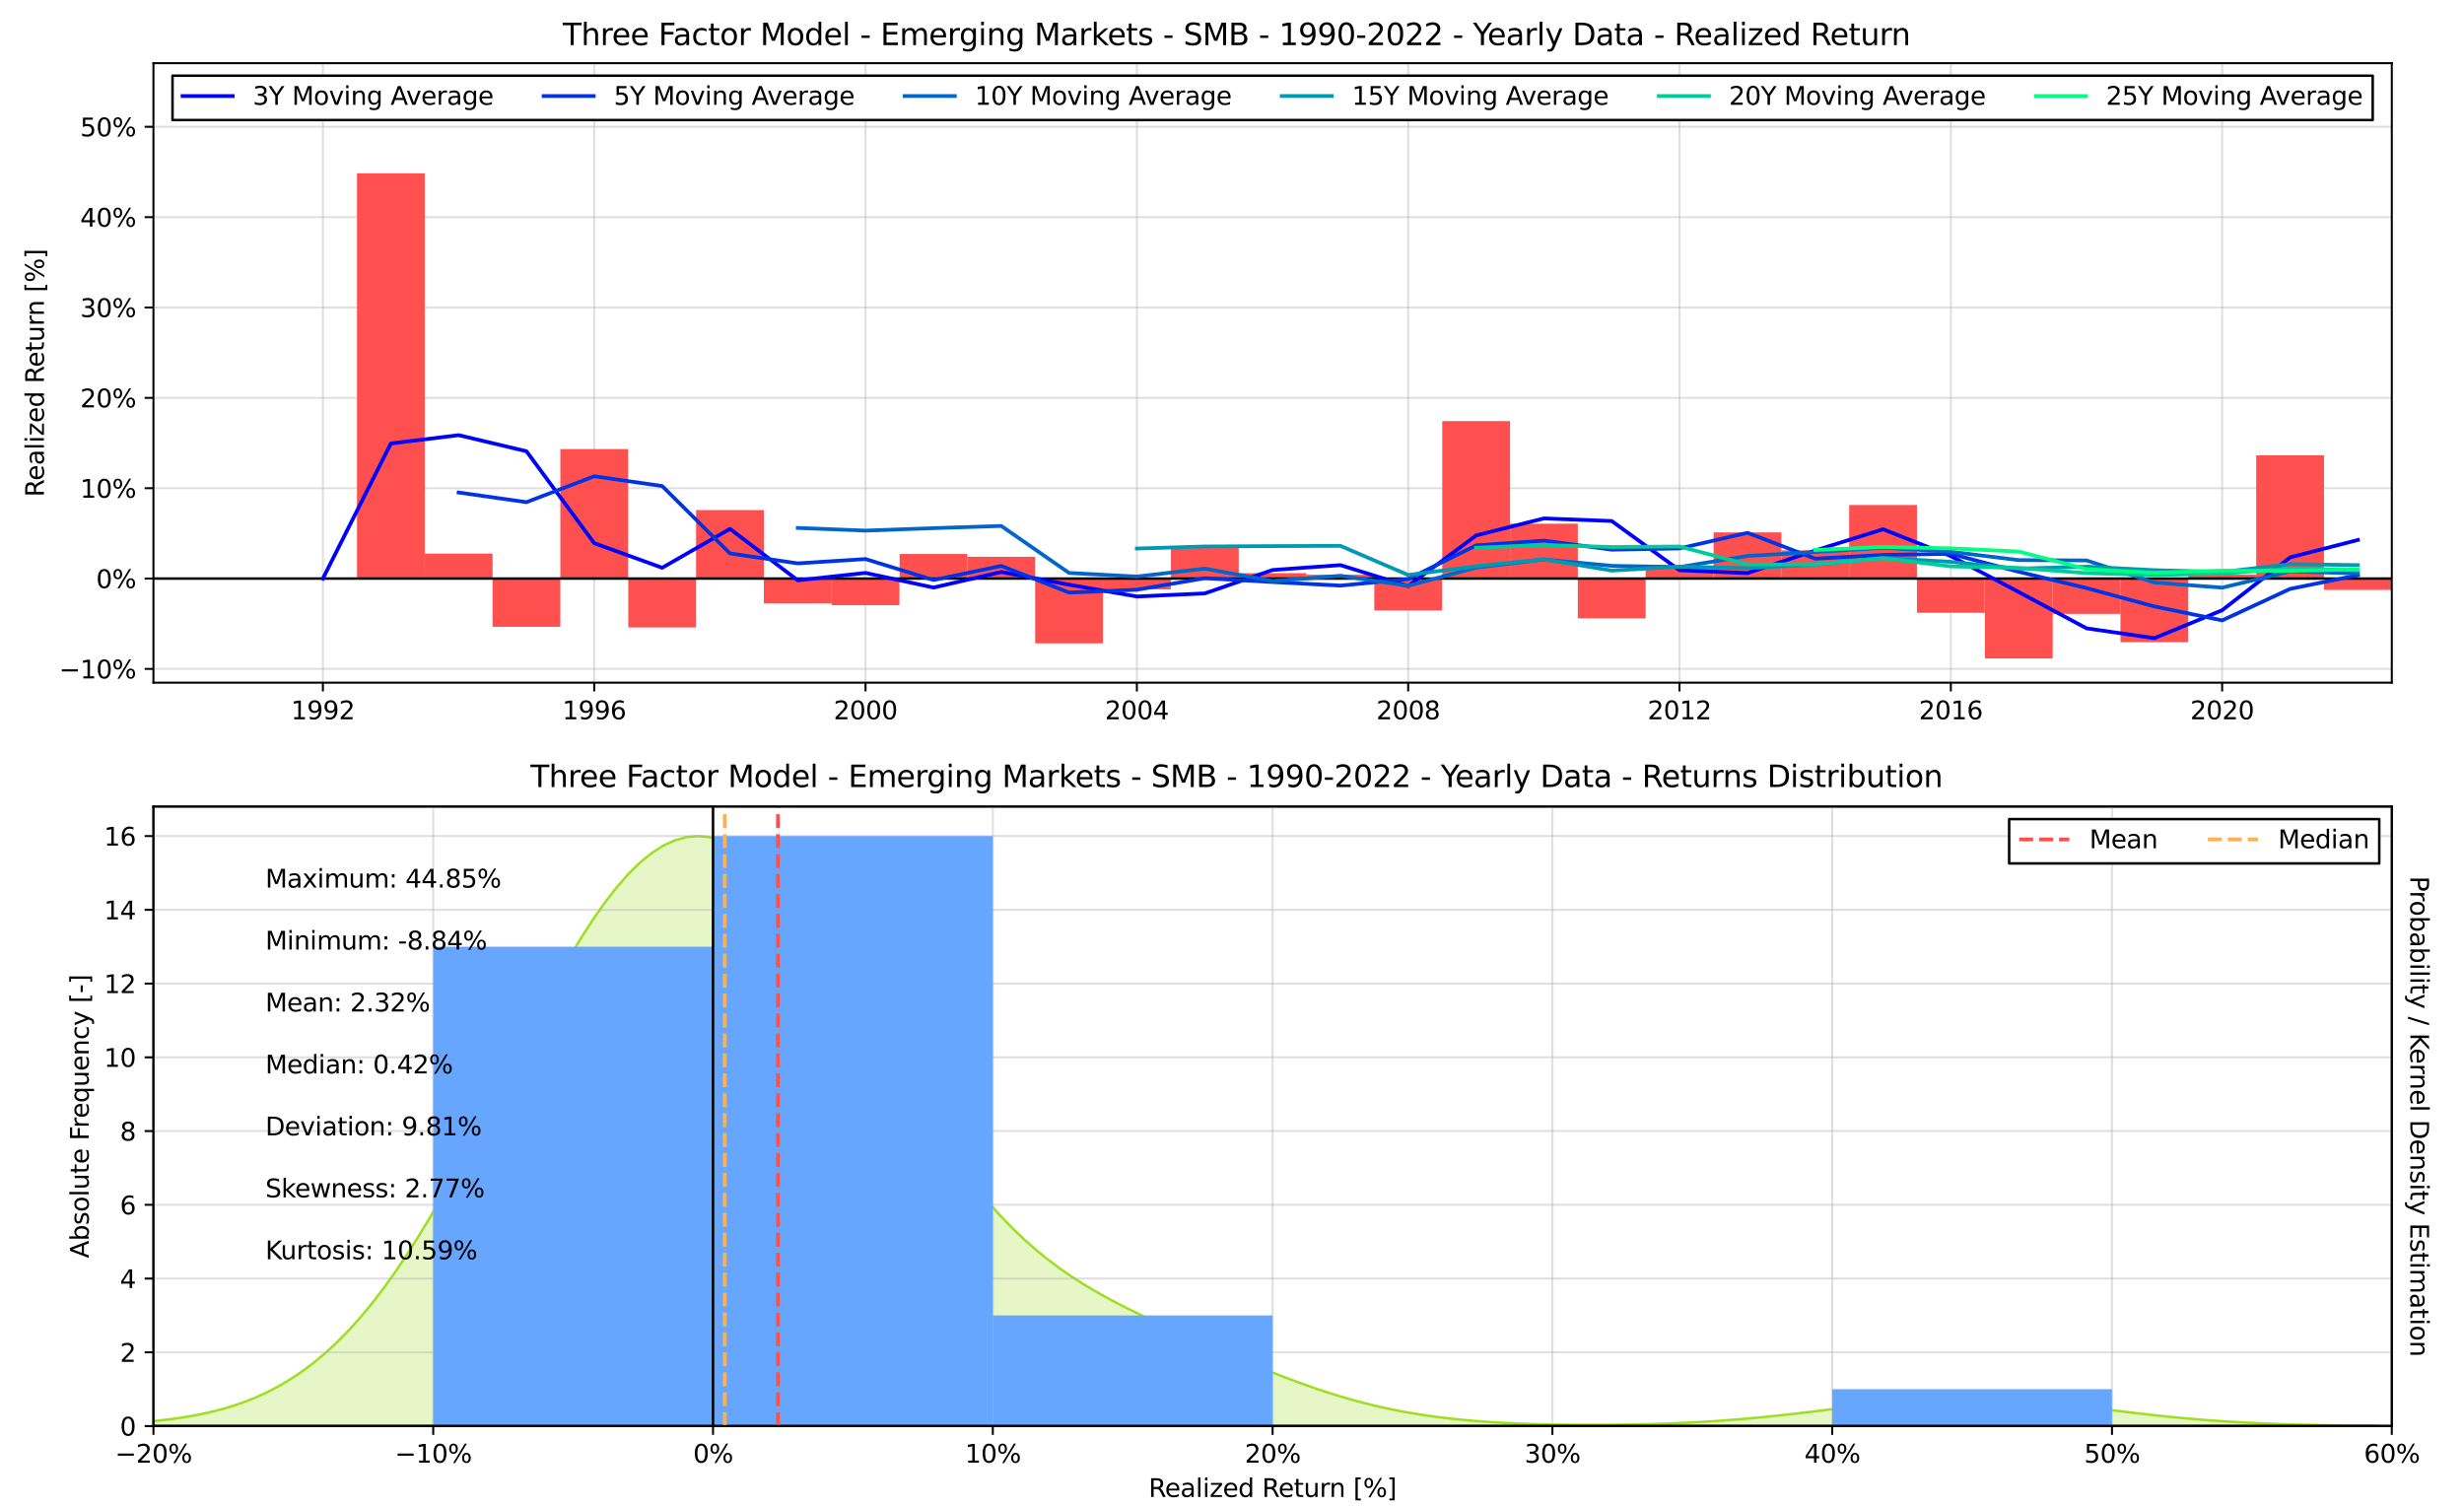 <?xml version="1.0" encoding="utf-8" standalone="no"?>
<!DOCTYPE svg PUBLIC "-//W3C//DTD SVG 1.1//EN"
  "http://www.w3.org/Graphics/SVG/1.1/DTD/svg11.dtd">
<svg xmlns:xlink="http://www.w3.org/1999/xlink" width="982.8pt" height="601.2pt" viewBox="0 0 982.8 601.2" xmlns="http://www.w3.org/2000/svg" version="1.1">
 <defs>
  <style type="text/css">*{stroke-linejoin: round; stroke-linecap: butt}</style>
 </defs>
 <g id="figure_1">
  <g id="patch_1">
   <path d="M 0 601.2 
L 982.8 601.2 
L 982.8 0 
L 0 0 
z
" style="fill: #ffffff"/>
  </g>
  <g id="axes_1">
   <g id="patch_2">
    <path d="M 61.2 272.291 
L 954 272.291 
L 954 25.2 
L 61.2 25.2 
z
" style="fill: #ffffff"/>
   </g>
   <g id="matplotlib.axis_1">
    <g id="xtick_1">
     <g id="line2d_1">
      <path d="M 128.791 272.291 
L 128.791 25.2 
" clip-path="url(#pf6c5b46f25)" style="fill: none; stroke: #b0b0b0; stroke-opacity: 0.4; stroke-width: 0.8; stroke-linecap: square"/>
     </g>
     <g id="line2d_2">
      <defs>
       <path id="m06ce8a45c9" d="M 0 0 
L 0 3.5 
" style="stroke: #000000; stroke-width: 0.8"/>
      </defs>
      <g>
       <use xlink:href="#m06ce8a45c9" x="128.791" y="272.291" style="stroke: #000000; stroke-width: 0.8"/>
      </g>
     </g>
     <g id="text_1">
      <!-- 1992 -->
      <g transform="translate(116.066 286.889) scale(0.1 -0.1)">
       <defs>
        <path id="DejaVuSans-31" d="M 794 531 
L 1825 531 
L 1825 4091 
L 703 3866 
L 703 4441 
L 1819 4666 
L 2450 4666 
L 2450 531 
L 3481 531 
L 3481 0 
L 794 0 
L 794 531 
z
" transform="scale(0.016)"/>
        <path id="DejaVuSans-39" d="M 703 97 
L 703 672 
Q 941 559 1184 500 
Q 1428 441 1663 441 
Q 2288 441 2617 861 
Q 2947 1281 2994 2138 
Q 2813 1869 2534 1725 
Q 2256 1581 1919 1581 
Q 1219 1581 811 2004 
Q 403 2428 403 3163 
Q 403 3881 828 4315 
Q 1253 4750 1959 4750 
Q 2769 4750 3195 4129 
Q 3622 3509 3622 2328 
Q 3622 1225 3098 567 
Q 2575 -91 1691 -91 
Q 1453 -91 1209 -44 
Q 966 3 703 97 
z
M 1959 2075 
Q 2384 2075 2632 2365 
Q 2881 2656 2881 3163 
Q 2881 3666 2632 3958 
Q 2384 4250 1959 4250 
Q 1534 4250 1286 3958 
Q 1038 3666 1038 3163 
Q 1038 2656 1286 2365 
Q 1534 2075 1959 2075 
z
" transform="scale(0.016)"/>
        <path id="DejaVuSans-32" d="M 1228 531 
L 3431 531 
L 3431 0 
L 469 0 
L 469 531 
Q 828 903 1448 1529 
Q 2069 2156 2228 2338 
Q 2531 2678 2651 2914 
Q 2772 3150 2772 3378 
Q 2772 3750 2511 3984 
Q 2250 4219 1831 4219 
Q 1534 4219 1204 4116 
Q 875 4013 500 3803 
L 500 4441 
Q 881 4594 1212 4672 
Q 1544 4750 1819 4750 
Q 2544 4750 2975 4387 
Q 3406 4025 3406 3419 
Q 3406 3131 3298 2873 
Q 3191 2616 2906 2266 
Q 2828 2175 2409 1742 
Q 1991 1309 1228 531 
z
" transform="scale(0.016)"/>
       </defs>
       <use xlink:href="#DejaVuSans-31"/>
       <use xlink:href="#DejaVuSans-39" x="63.623"/>
       <use xlink:href="#DejaVuSans-39" x="127.246"/>
       <use xlink:href="#DejaVuSans-32" x="190.869"/>
      </g>
     </g>
    </g>
    <g id="xtick_2">
     <g id="line2d_3">
      <path d="M 237.012 272.291 
L 237.012 25.2 
" clip-path="url(#pf6c5b46f25)" style="fill: none; stroke: #b0b0b0; stroke-opacity: 0.4; stroke-width: 0.8; stroke-linecap: square"/>
     </g>
     <g id="line2d_4">
      <g>
       <use xlink:href="#m06ce8a45c9" x="237.012" y="272.291" style="stroke: #000000; stroke-width: 0.8"/>
      </g>
     </g>
     <g id="text_2">
      <!-- 1996 -->
      <g transform="translate(224.287 286.889) scale(0.1 -0.1)">
       <defs>
        <path id="DejaVuSans-36" d="M 2113 2584 
Q 1688 2584 1439 2293 
Q 1191 2003 1191 1497 
Q 1191 994 1439 701 
Q 1688 409 2113 409 
Q 2538 409 2786 701 
Q 3034 994 3034 1497 
Q 3034 2003 2786 2293 
Q 2538 2584 2113 2584 
z
M 3366 4563 
L 3366 3988 
Q 3128 4100 2886 4159 
Q 2644 4219 2406 4219 
Q 1781 4219 1451 3797 
Q 1122 3375 1075 2522 
Q 1259 2794 1537 2939 
Q 1816 3084 2150 3084 
Q 2853 3084 3261 2657 
Q 3669 2231 3669 1497 
Q 3669 778 3244 343 
Q 2819 -91 2113 -91 
Q 1303 -91 875 529 
Q 447 1150 447 2328 
Q 447 3434 972 4092 
Q 1497 4750 2381 4750 
Q 2619 4750 2861 4703 
Q 3103 4656 3366 4563 
z
" transform="scale(0.016)"/>
       </defs>
       <use xlink:href="#DejaVuSans-31"/>
       <use xlink:href="#DejaVuSans-39" x="63.623"/>
       <use xlink:href="#DejaVuSans-39" x="127.246"/>
       <use xlink:href="#DejaVuSans-36" x="190.869"/>
      </g>
     </g>
    </g>
    <g id="xtick_3">
     <g id="line2d_5">
      <path d="M 345.232 272.291 
L 345.232 25.2 
" clip-path="url(#pf6c5b46f25)" style="fill: none; stroke: #b0b0b0; stroke-opacity: 0.4; stroke-width: 0.8; stroke-linecap: square"/>
     </g>
     <g id="line2d_6">
      <g>
       <use xlink:href="#m06ce8a45c9" x="345.232" y="272.291" style="stroke: #000000; stroke-width: 0.8"/>
      </g>
     </g>
     <g id="text_3">
      <!-- 2000 -->
      <g transform="translate(332.507 286.889) scale(0.1 -0.1)">
       <defs>
        <path id="DejaVuSans-30" d="M 2034 4250 
Q 1547 4250 1301 3770 
Q 1056 3291 1056 2328 
Q 1056 1369 1301 889 
Q 1547 409 2034 409 
Q 2525 409 2770 889 
Q 3016 1369 3016 2328 
Q 3016 3291 2770 3770 
Q 2525 4250 2034 4250 
z
M 2034 4750 
Q 2819 4750 3233 4129 
Q 3647 3509 3647 2328 
Q 3647 1150 3233 529 
Q 2819 -91 2034 -91 
Q 1250 -91 836 529 
Q 422 1150 422 2328 
Q 422 3509 836 4129 
Q 1250 4750 2034 4750 
z
" transform="scale(0.016)"/>
       </defs>
       <use xlink:href="#DejaVuSans-32"/>
       <use xlink:href="#DejaVuSans-30" x="63.623"/>
       <use xlink:href="#DejaVuSans-30" x="127.246"/>
       <use xlink:href="#DejaVuSans-30" x="190.869"/>
      </g>
     </g>
    </g>
    <g id="xtick_4">
     <g id="line2d_7">
      <path d="M 453.453 272.291 
L 453.453 25.2 
" clip-path="url(#pf6c5b46f25)" style="fill: none; stroke: #b0b0b0; stroke-opacity: 0.4; stroke-width: 0.8; stroke-linecap: square"/>
     </g>
     <g id="line2d_8">
      <g>
       <use xlink:href="#m06ce8a45c9" x="453.453" y="272.291" style="stroke: #000000; stroke-width: 0.8"/>
      </g>
     </g>
     <g id="text_4">
      <!-- 2004 -->
      <g transform="translate(440.728 286.889) scale(0.1 -0.1)">
       <defs>
        <path id="DejaVuSans-34" d="M 2419 4116 
L 825 1625 
L 2419 1625 
L 2419 4116 
z
M 2253 4666 
L 3047 4666 
L 3047 1625 
L 3713 1625 
L 3713 1100 
L 3047 1100 
L 3047 0 
L 2419 0 
L 2419 1100 
L 313 1100 
L 313 1709 
L 2253 4666 
z
" transform="scale(0.016)"/>
       </defs>
       <use xlink:href="#DejaVuSans-32"/>
       <use xlink:href="#DejaVuSans-30" x="63.623"/>
       <use xlink:href="#DejaVuSans-30" x="127.246"/>
       <use xlink:href="#DejaVuSans-34" x="190.869"/>
      </g>
     </g>
    </g>
    <g id="xtick_5">
     <g id="line2d_9">
      <path d="M 561.673 272.291 
L 561.673 25.2 
" clip-path="url(#pf6c5b46f25)" style="fill: none; stroke: #b0b0b0; stroke-opacity: 0.4; stroke-width: 0.8; stroke-linecap: square"/>
     </g>
     <g id="line2d_10">
      <g>
       <use xlink:href="#m06ce8a45c9" x="561.673" y="272.291" style="stroke: #000000; stroke-width: 0.8"/>
      </g>
     </g>
     <g id="text_5">
      <!-- 2008 -->
      <g transform="translate(548.948 286.889) scale(0.1 -0.1)">
       <defs>
        <path id="DejaVuSans-38" d="M 2034 2216 
Q 1584 2216 1326 1975 
Q 1069 1734 1069 1313 
Q 1069 891 1326 650 
Q 1584 409 2034 409 
Q 2484 409 2743 651 
Q 3003 894 3003 1313 
Q 3003 1734 2745 1975 
Q 2488 2216 2034 2216 
z
M 1403 2484 
Q 997 2584 770 2862 
Q 544 3141 544 3541 
Q 544 4100 942 4425 
Q 1341 4750 2034 4750 
Q 2731 4750 3128 4425 
Q 3525 4100 3525 3541 
Q 3525 3141 3298 2862 
Q 3072 2584 2669 2484 
Q 3125 2378 3379 2068 
Q 3634 1759 3634 1313 
Q 3634 634 3220 271 
Q 2806 -91 2034 -91 
Q 1263 -91 848 271 
Q 434 634 434 1313 
Q 434 1759 690 2068 
Q 947 2378 1403 2484 
z
M 1172 3481 
Q 1172 3119 1398 2916 
Q 1625 2713 2034 2713 
Q 2441 2713 2670 2916 
Q 2900 3119 2900 3481 
Q 2900 3844 2670 4047 
Q 2441 4250 2034 4250 
Q 1625 4250 1398 4047 
Q 1172 3844 1172 3481 
z
" transform="scale(0.016)"/>
       </defs>
       <use xlink:href="#DejaVuSans-32"/>
       <use xlink:href="#DejaVuSans-30" x="63.623"/>
       <use xlink:href="#DejaVuSans-30" x="127.246"/>
       <use xlink:href="#DejaVuSans-38" x="190.869"/>
      </g>
     </g>
    </g>
    <g id="xtick_6">
     <g id="line2d_11">
      <path d="M 669.894 272.291 
L 669.894 25.2 
" clip-path="url(#pf6c5b46f25)" style="fill: none; stroke: #b0b0b0; stroke-opacity: 0.4; stroke-width: 0.8; stroke-linecap: square"/>
     </g>
     <g id="line2d_12">
      <g>
       <use xlink:href="#m06ce8a45c9" x="669.894" y="272.291" style="stroke: #000000; stroke-width: 0.8"/>
      </g>
     </g>
     <g id="text_6">
      <!-- 2012 -->
      <g transform="translate(657.169 286.889) scale(0.1 -0.1)">
       <use xlink:href="#DejaVuSans-32"/>
       <use xlink:href="#DejaVuSans-30" x="63.623"/>
       <use xlink:href="#DejaVuSans-31" x="127.246"/>
       <use xlink:href="#DejaVuSans-32" x="190.869"/>
      </g>
     </g>
    </g>
    <g id="xtick_7">
     <g id="line2d_13">
      <path d="M 778.114 272.291 
L 778.114 25.2 
" clip-path="url(#pf6c5b46f25)" style="fill: none; stroke: #b0b0b0; stroke-opacity: 0.4; stroke-width: 0.8; stroke-linecap: square"/>
     </g>
     <g id="line2d_14">
      <g>
       <use xlink:href="#m06ce8a45c9" x="778.114" y="272.291" style="stroke: #000000; stroke-width: 0.8"/>
      </g>
     </g>
     <g id="text_7">
      <!-- 2016 -->
      <g transform="translate(765.389 286.889) scale(0.1 -0.1)">
       <use xlink:href="#DejaVuSans-32"/>
       <use xlink:href="#DejaVuSans-30" x="63.623"/>
       <use xlink:href="#DejaVuSans-31" x="127.246"/>
       <use xlink:href="#DejaVuSans-36" x="190.869"/>
      </g>
     </g>
    </g>
    <g id="xtick_8">
     <g id="line2d_15">
      <path d="M 886.334 272.291 
L 886.334 25.2 
" clip-path="url(#pf6c5b46f25)" style="fill: none; stroke: #b0b0b0; stroke-opacity: 0.4; stroke-width: 0.8; stroke-linecap: square"/>
     </g>
     <g id="line2d_16">
      <g>
       <use xlink:href="#m06ce8a45c9" x="886.334" y="272.291" style="stroke: #000000; stroke-width: 0.8"/>
      </g>
     </g>
     <g id="text_8">
      <!-- 2020 -->
      <g transform="translate(873.609 286.889) scale(0.1 -0.1)">
       <use xlink:href="#DejaVuSans-32"/>
       <use xlink:href="#DejaVuSans-30" x="63.623"/>
       <use xlink:href="#DejaVuSans-32" x="127.246"/>
       <use xlink:href="#DejaVuSans-30" x="190.869"/>
      </g>
     </g>
    </g>
   </g>
   <g id="matplotlib.axis_2">
    <g id="ytick_1">
     <g id="line2d_17">
      <path d="M 61.2 266.797 
L 954 266.797 
" clip-path="url(#pf6c5b46f25)" style="fill: none; stroke: #b0b0b0; stroke-opacity: 0.4; stroke-width: 0.8; stroke-linecap: square"/>
     </g>
     <g id="line2d_18">
      <defs>
       <path id="mcc49ca29a6" d="M 0 0 
L -3.5 0 
" style="stroke: #000000; stroke-width: 0.8"/>
      </defs>
      <g>
       <use xlink:href="#mcc49ca29a6" x="61.2" y="266.797" style="stroke: #000000; stroke-width: 0.8"/>
      </g>
     </g>
     <g id="text_9">
      <!-- −10% -->
      <g transform="translate(23.594 270.596) scale(0.1 -0.1)">
       <defs>
        <path id="DejaVuSans-2212" d="M 678 2272 
L 4684 2272 
L 4684 1741 
L 678 1741 
L 678 2272 
z
" transform="scale(0.016)"/>
        <path id="DejaVuSans-25" d="M 4653 2053 
Q 4381 2053 4226 1822 
Q 4072 1591 4072 1178 
Q 4072 772 4226 539 
Q 4381 306 4653 306 
Q 4919 306 5073 539 
Q 5228 772 5228 1178 
Q 5228 1588 5073 1820 
Q 4919 2053 4653 2053 
z
M 4653 2450 
Q 5147 2450 5437 2106 
Q 5728 1763 5728 1178 
Q 5728 594 5436 251 
Q 5144 -91 4653 -91 
Q 4153 -91 3862 251 
Q 3572 594 3572 1178 
Q 3572 1766 3864 2108 
Q 4156 2450 4653 2450 
z
M 1428 4353 
Q 1159 4353 1004 4120 
Q 850 3888 850 3481 
Q 850 3069 1003 2837 
Q 1156 2606 1428 2606 
Q 1700 2606 1854 2837 
Q 2009 3069 2009 3481 
Q 2009 3884 1853 4118 
Q 1697 4353 1428 4353 
z
M 4250 4750 
L 4750 4750 
L 1831 -91 
L 1331 -91 
L 4250 4750 
z
M 1428 4750 
Q 1922 4750 2215 4408 
Q 2509 4066 2509 3481 
Q 2509 2891 2217 2550 
Q 1925 2209 1428 2209 
Q 931 2209 642 2551 
Q 353 2894 353 3481 
Q 353 4063 643 4406 
Q 934 4750 1428 4750 
z
" transform="scale(0.016)"/>
       </defs>
       <use xlink:href="#DejaVuSans-2212"/>
       <use xlink:href="#DejaVuSans-31" x="83.789"/>
       <use xlink:href="#DejaVuSans-30" x="147.412"/>
       <use xlink:href="#DejaVuSans-25" x="211.035"/>
      </g>
     </g>
    </g>
    <g id="ytick_2">
     <g id="line2d_19">
      <path d="M 61.2 230.76 
L 954 230.76 
" clip-path="url(#pf6c5b46f25)" style="fill: none; stroke: #b0b0b0; stroke-opacity: 0.4; stroke-width: 0.8; stroke-linecap: square"/>
     </g>
     <g id="line2d_20">
      <g>
       <use xlink:href="#mcc49ca29a6" x="61.2" y="230.76" style="stroke: #000000; stroke-width: 0.8"/>
      </g>
     </g>
     <g id="text_10">
      <!-- 0% -->
      <g transform="translate(38.336 234.559) scale(0.1 -0.1)">
       <use xlink:href="#DejaVuSans-30"/>
       <use xlink:href="#DejaVuSans-25" x="63.623"/>
      </g>
     </g>
    </g>
    <g id="ytick_3">
     <g id="line2d_21">
      <path d="M 61.2 194.723 
L 954 194.723 
" clip-path="url(#pf6c5b46f25)" style="fill: none; stroke: #b0b0b0; stroke-opacity: 0.4; stroke-width: 0.8; stroke-linecap: square"/>
     </g>
     <g id="line2d_22">
      <g>
       <use xlink:href="#mcc49ca29a6" x="61.2" y="194.723" style="stroke: #000000; stroke-width: 0.8"/>
      </g>
     </g>
     <g id="text_11">
      <!-- 10% -->
      <g transform="translate(31.973 198.522) scale(0.1 -0.1)">
       <use xlink:href="#DejaVuSans-31"/>
       <use xlink:href="#DejaVuSans-30" x="63.623"/>
       <use xlink:href="#DejaVuSans-25" x="127.246"/>
      </g>
     </g>
    </g>
    <g id="ytick_4">
     <g id="line2d_23">
      <path d="M 61.2 158.686 
L 954 158.686 
" clip-path="url(#pf6c5b46f25)" style="fill: none; stroke: #b0b0b0; stroke-opacity: 0.4; stroke-width: 0.8; stroke-linecap: square"/>
     </g>
     <g id="line2d_24">
      <g>
       <use xlink:href="#mcc49ca29a6" x="61.2" y="158.686" style="stroke: #000000; stroke-width: 0.8"/>
      </g>
     </g>
     <g id="text_12">
      <!-- 20% -->
      <g transform="translate(31.973 162.485) scale(0.1 -0.1)">
       <use xlink:href="#DejaVuSans-32"/>
       <use xlink:href="#DejaVuSans-30" x="63.623"/>
       <use xlink:href="#DejaVuSans-25" x="127.246"/>
      </g>
     </g>
    </g>
    <g id="ytick_5">
     <g id="line2d_25">
      <path d="M 61.2 122.649 
L 954 122.649 
" clip-path="url(#pf6c5b46f25)" style="fill: none; stroke: #b0b0b0; stroke-opacity: 0.4; stroke-width: 0.8; stroke-linecap: square"/>
     </g>
     <g id="line2d_26">
      <g>
       <use xlink:href="#mcc49ca29a6" x="61.2" y="122.649" style="stroke: #000000; stroke-width: 0.8"/>
      </g>
     </g>
     <g id="text_13">
      <!-- 30% -->
      <g transform="translate(31.973 126.448) scale(0.1 -0.1)">
       <defs>
        <path id="DejaVuSans-33" d="M 2597 2516 
Q 3050 2419 3304 2112 
Q 3559 1806 3559 1356 
Q 3559 666 3084 287 
Q 2609 -91 1734 -91 
Q 1441 -91 1130 -33 
Q 819 25 488 141 
L 488 750 
Q 750 597 1062 519 
Q 1375 441 1716 441 
Q 2309 441 2620 675 
Q 2931 909 2931 1356 
Q 2931 1769 2642 2001 
Q 2353 2234 1838 2234 
L 1294 2234 
L 1294 2753 
L 1863 2753 
Q 2328 2753 2575 2939 
Q 2822 3125 2822 3475 
Q 2822 3834 2567 4026 
Q 2313 4219 1838 4219 
Q 1578 4219 1281 4162 
Q 984 4106 628 3988 
L 628 4550 
Q 988 4650 1302 4700 
Q 1616 4750 1894 4750 
Q 2613 4750 3031 4423 
Q 3450 4097 3450 3541 
Q 3450 3153 3228 2886 
Q 3006 2619 2597 2516 
z
" transform="scale(0.016)"/>
       </defs>
       <use xlink:href="#DejaVuSans-33"/>
       <use xlink:href="#DejaVuSans-30" x="63.623"/>
       <use xlink:href="#DejaVuSans-25" x="127.246"/>
      </g>
     </g>
    </g>
    <g id="ytick_6">
     <g id="line2d_27">
      <path d="M 61.2 86.612 
L 954 86.612 
" clip-path="url(#pf6c5b46f25)" style="fill: none; stroke: #b0b0b0; stroke-opacity: 0.4; stroke-width: 0.8; stroke-linecap: square"/>
     </g>
     <g id="line2d_28">
      <g>
       <use xlink:href="#mcc49ca29a6" x="61.2" y="86.612" style="stroke: #000000; stroke-width: 0.8"/>
      </g>
     </g>
     <g id="text_14">
      <!-- 40% -->
      <g transform="translate(31.973 90.411) scale(0.1 -0.1)">
       <use xlink:href="#DejaVuSans-34"/>
       <use xlink:href="#DejaVuSans-30" x="63.623"/>
       <use xlink:href="#DejaVuSans-25" x="127.246"/>
      </g>
     </g>
    </g>
    <g id="ytick_7">
     <g id="line2d_29">
      <path d="M 61.2 50.575 
L 954 50.575 
" clip-path="url(#pf6c5b46f25)" style="fill: none; stroke: #b0b0b0; stroke-opacity: 0.4; stroke-width: 0.8; stroke-linecap: square"/>
     </g>
     <g id="line2d_30">
      <g>
       <use xlink:href="#mcc49ca29a6" x="61.2" y="50.575" style="stroke: #000000; stroke-width: 0.8"/>
      </g>
     </g>
     <g id="text_15">
      <!-- 50% -->
      <g transform="translate(31.973 54.374) scale(0.1 -0.1)">
       <defs>
        <path id="DejaVuSans-35" d="M 691 4666 
L 3169 4666 
L 3169 4134 
L 1269 4134 
L 1269 2991 
Q 1406 3038 1543 3061 
Q 1681 3084 1819 3084 
Q 2600 3084 3056 2656 
Q 3513 2228 3513 1497 
Q 3513 744 3044 326 
Q 2575 -91 1722 -91 
Q 1428 -91 1123 -41 
Q 819 9 494 109 
L 494 744 
Q 775 591 1075 516 
Q 1375 441 1709 441 
Q 2250 441 2565 725 
Q 2881 1009 2881 1497 
Q 2881 1984 2565 2268 
Q 2250 2553 1709 2553 
Q 1456 2553 1204 2497 
Q 953 2441 691 2322 
L 691 4666 
z
" transform="scale(0.016)"/>
       </defs>
       <use xlink:href="#DejaVuSans-35"/>
       <use xlink:href="#DejaVuSans-30" x="63.623"/>
       <use xlink:href="#DejaVuSans-25" x="127.246"/>
      </g>
     </g>
    </g>
    <g id="text_16">
     <!-- Realized Return [%] -->
     <g transform="translate(17.514 198.21) rotate(-90) scale(0.1 -0.1)">
      <defs>
       <path id="DejaVuSans-52" d="M 2841 2188 
Q 3044 2119 3236 1894 
Q 3428 1669 3622 1275 
L 4263 0 
L 3584 0 
L 2988 1197 
Q 2756 1666 2539 1819 
Q 2322 1972 1947 1972 
L 1259 1972 
L 1259 0 
L 628 0 
L 628 4666 
L 2053 4666 
Q 2853 4666 3247 4331 
Q 3641 3997 3641 3322 
Q 3641 2881 3436 2590 
Q 3231 2300 2841 2188 
z
M 1259 4147 
L 1259 2491 
L 2053 2491 
Q 2509 2491 2742 2702 
Q 2975 2913 2975 3322 
Q 2975 3731 2742 3939 
Q 2509 4147 2053 4147 
L 1259 4147 
z
" transform="scale(0.016)"/>
       <path id="DejaVuSans-65" d="M 3597 1894 
L 3597 1613 
L 953 1613 
Q 991 1019 1311 708 
Q 1631 397 2203 397 
Q 2534 397 2845 478 
Q 3156 559 3463 722 
L 3463 178 
Q 3153 47 2828 -22 
Q 2503 -91 2169 -91 
Q 1331 -91 842 396 
Q 353 884 353 1716 
Q 353 2575 817 3079 
Q 1281 3584 2069 3584 
Q 2775 3584 3186 3129 
Q 3597 2675 3597 1894 
z
M 3022 2063 
Q 3016 2534 2758 2815 
Q 2500 3097 2075 3097 
Q 1594 3097 1305 2825 
Q 1016 2553 972 2059 
L 3022 2063 
z
" transform="scale(0.016)"/>
       <path id="DejaVuSans-61" d="M 2194 1759 
Q 1497 1759 1228 1600 
Q 959 1441 959 1056 
Q 959 750 1161 570 
Q 1363 391 1709 391 
Q 2188 391 2477 730 
Q 2766 1069 2766 1631 
L 2766 1759 
L 2194 1759 
z
M 3341 1997 
L 3341 0 
L 2766 0 
L 2766 531 
Q 2569 213 2275 61 
Q 1981 -91 1556 -91 
Q 1019 -91 701 211 
Q 384 513 384 1019 
Q 384 1609 779 1909 
Q 1175 2209 1959 2209 
L 2766 2209 
L 2766 2266 
Q 2766 2663 2505 2880 
Q 2244 3097 1772 3097 
Q 1472 3097 1187 3025 
Q 903 2953 641 2809 
L 641 3341 
Q 956 3463 1253 3523 
Q 1550 3584 1831 3584 
Q 2591 3584 2966 3190 
Q 3341 2797 3341 1997 
z
" transform="scale(0.016)"/>
       <path id="DejaVuSans-6c" d="M 603 4863 
L 1178 4863 
L 1178 0 
L 603 0 
L 603 4863 
z
" transform="scale(0.016)"/>
       <path id="DejaVuSans-69" d="M 603 3500 
L 1178 3500 
L 1178 0 
L 603 0 
L 603 3500 
z
M 603 4863 
L 1178 4863 
L 1178 4134 
L 603 4134 
L 603 4863 
z
" transform="scale(0.016)"/>
       <path id="DejaVuSans-7a" d="M 353 3500 
L 3084 3500 
L 3084 2975 
L 922 459 
L 3084 459 
L 3084 0 
L 275 0 
L 275 525 
L 2438 3041 
L 353 3041 
L 353 3500 
z
" transform="scale(0.016)"/>
       <path id="DejaVuSans-64" d="M 2906 2969 
L 2906 4863 
L 3481 4863 
L 3481 0 
L 2906 0 
L 2906 525 
Q 2725 213 2448 61 
Q 2172 -91 1784 -91 
Q 1150 -91 751 415 
Q 353 922 353 1747 
Q 353 2572 751 3078 
Q 1150 3584 1784 3584 
Q 2172 3584 2448 3432 
Q 2725 3281 2906 2969 
z
M 947 1747 
Q 947 1113 1208 752 
Q 1469 391 1925 391 
Q 2381 391 2643 752 
Q 2906 1113 2906 1747 
Q 2906 2381 2643 2742 
Q 2381 3103 1925 3103 
Q 1469 3103 1208 2742 
Q 947 2381 947 1747 
z
" transform="scale(0.016)"/>
       <path id="DejaVuSans-20" transform="scale(0.016)"/>
       <path id="DejaVuSans-74" d="M 1172 4494 
L 1172 3500 
L 2356 3500 
L 2356 3053 
L 1172 3053 
L 1172 1153 
Q 1172 725 1289 603 
Q 1406 481 1766 481 
L 2356 481 
L 2356 0 
L 1766 0 
Q 1100 0 847 248 
Q 594 497 594 1153 
L 594 3053 
L 172 3053 
L 172 3500 
L 594 3500 
L 594 4494 
L 1172 4494 
z
" transform="scale(0.016)"/>
       <path id="DejaVuSans-75" d="M 544 1381 
L 544 3500 
L 1119 3500 
L 1119 1403 
Q 1119 906 1312 657 
Q 1506 409 1894 409 
Q 2359 409 2629 706 
Q 2900 1003 2900 1516 
L 2900 3500 
L 3475 3500 
L 3475 0 
L 2900 0 
L 2900 538 
Q 2691 219 2414 64 
Q 2138 -91 1772 -91 
Q 1169 -91 856 284 
Q 544 659 544 1381 
z
M 1991 3584 
L 1991 3584 
z
" transform="scale(0.016)"/>
       <path id="DejaVuSans-72" d="M 2631 2963 
Q 2534 3019 2420 3045 
Q 2306 3072 2169 3072 
Q 1681 3072 1420 2755 
Q 1159 2438 1159 1844 
L 1159 0 
L 581 0 
L 581 3500 
L 1159 3500 
L 1159 2956 
Q 1341 3275 1631 3429 
Q 1922 3584 2338 3584 
Q 2397 3584 2469 3576 
Q 2541 3569 2628 3553 
L 2631 2963 
z
" transform="scale(0.016)"/>
       <path id="DejaVuSans-6e" d="M 3513 2113 
L 3513 0 
L 2938 0 
L 2938 2094 
Q 2938 2591 2744 2837 
Q 2550 3084 2163 3084 
Q 1697 3084 1428 2787 
Q 1159 2491 1159 1978 
L 1159 0 
L 581 0 
L 581 3500 
L 1159 3500 
L 1159 2956 
Q 1366 3272 1645 3428 
Q 1925 3584 2291 3584 
Q 2894 3584 3203 3211 
Q 3513 2838 3513 2113 
z
" transform="scale(0.016)"/>
       <path id="DejaVuSans-5b" d="M 550 4863 
L 1875 4863 
L 1875 4416 
L 1125 4416 
L 1125 -397 
L 1875 -397 
L 1875 -844 
L 550 -844 
L 550 4863 
z
" transform="scale(0.016)"/>
       <path id="DejaVuSans-5d" d="M 1947 4863 
L 1947 -844 
L 622 -844 
L 622 -397 
L 1369 -397 
L 1369 4416 
L 622 4416 
L 622 4863 
L 1947 4863 
z
" transform="scale(0.016)"/>
      </defs>
      <use xlink:href="#DejaVuSans-52"/>
      <use xlink:href="#DejaVuSans-65" x="64.982"/>
      <use xlink:href="#DejaVuSans-61" x="126.506"/>
      <use xlink:href="#DejaVuSans-6c" x="187.785"/>
      <use xlink:href="#DejaVuSans-69" x="215.568"/>
      <use xlink:href="#DejaVuSans-7a" x="243.352"/>
      <use xlink:href="#DejaVuSans-65" x="295.842"/>
      <use xlink:href="#DejaVuSans-64" x="357.365"/>
      <use xlink:href="#DejaVuSans-20" x="420.842"/>
      <use xlink:href="#DejaVuSans-52" x="452.629"/>
      <use xlink:href="#DejaVuSans-65" x="517.611"/>
      <use xlink:href="#DejaVuSans-74" x="579.135"/>
      <use xlink:href="#DejaVuSans-75" x="618.344"/>
      <use xlink:href="#DejaVuSans-72" x="681.723"/>
      <use xlink:href="#DejaVuSans-6e" x="721.086"/>
      <use xlink:href="#DejaVuSans-20" x="784.465"/>
      <use xlink:href="#DejaVuSans-5b" x="816.252"/>
      <use xlink:href="#DejaVuSans-25" x="855.266"/>
      <use xlink:href="#DejaVuSans-5d" x="950.285"/>
     </g>
    </g>
   </g>
   <g id="patch_3">
    <path d="M 61.2 230.76 
L 88.237 230.76 
L 88.237 230.76 
L 61.2 230.76 
z
" clip-path="url(#pf6c5b46f25)" style="fill: #ff5050"/>
   </g>
   <g id="patch_4">
    <path d="M 88.237 230.76 
L 115.273 230.76 
L 115.273 230.76 
L 88.237 230.76 
z
" clip-path="url(#pf6c5b46f25)" style="fill: #ff5050"/>
   </g>
   <g id="patch_5">
    <path d="M 115.273 230.76 
L 142.31 230.76 
L 142.31 230.76 
L 115.273 230.76 
z
" clip-path="url(#pf6c5b46f25)" style="fill: #ff5050"/>
   </g>
   <g id="patch_6">
    <path d="M 142.384 230.76 
L 169.42 230.76 
L 169.42 69.134 
L 142.384 69.134 
z
" clip-path="url(#pf6c5b46f25)" style="fill: #ff5050"/>
   </g>
   <g id="patch_7">
    <path d="M 169.42 230.76 
L 196.457 230.76 
L 196.457 220.814 
L 169.42 220.814 
z
" clip-path="url(#pf6c5b46f25)" style="fill: #ff5050"/>
   </g>
   <g id="patch_8">
    <path d="M 196.457 230.76 
L 223.494 230.76 
L 223.494 250.004 
L 196.457 250.004 
z
" clip-path="url(#pf6c5b46f25)" style="fill: #ff5050"/>
   </g>
   <g id="patch_9">
    <path d="M 223.494 230.76 
L 250.53 230.76 
L 250.53 179.119 
L 223.494 179.119 
z
" clip-path="url(#pf6c5b46f25)" style="fill: #ff5050"/>
   </g>
   <g id="patch_10">
    <path d="M 250.604 230.76 
L 277.641 230.76 
L 277.641 250.256 
L 250.604 250.256 
z
" clip-path="url(#pf6c5b46f25)" style="fill: #ff5050"/>
   </g>
   <g id="patch_11">
    <path d="M 277.641 230.76 
L 304.677 230.76 
L 304.677 203.444 
L 277.641 203.444 
z
" clip-path="url(#pf6c5b46f25)" style="fill: #ff5050"/>
   </g>
   <g id="patch_12">
    <path d="M 304.677 230.76 
L 331.714 230.76 
L 331.714 240.706 
L 304.677 240.706 
z
" clip-path="url(#pf6c5b46f25)" style="fill: #ff5050"/>
   </g>
   <g id="patch_13">
    <path d="M 331.714 230.76 
L 358.751 230.76 
L 358.751 241.391 
L 331.714 241.391 
z
" clip-path="url(#pf6c5b46f25)" style="fill: #ff5050"/>
   </g>
   <g id="patch_14">
    <path d="M 358.825 230.76 
L 385.861 230.76 
L 385.861 220.958 
L 358.825 220.958 
z
" clip-path="url(#pf6c5b46f25)" style="fill: #ff5050"/>
   </g>
   <g id="patch_15">
    <path d="M 385.861 230.76 
L 412.898 230.76 
L 412.898 222.075 
L 385.861 222.075 
z
" clip-path="url(#pf6c5b46f25)" style="fill: #ff5050"/>
   </g>
   <g id="patch_16">
    <path d="M 412.898 230.76 
L 439.934 230.76 
L 439.934 256.599 
L 412.898 256.599 
z
" clip-path="url(#pf6c5b46f25)" style="fill: #ff5050"/>
   </g>
   <g id="patch_17">
    <path d="M 439.934 230.76 
L 466.971 230.76 
L 466.971 235.085 
L 439.934 235.085 
z
" clip-path="url(#pf6c5b46f25)" style="fill: #ff5050"/>
   </g>
   <g id="patch_18">
    <path d="M 467.045 230.76 
L 494.082 230.76 
L 494.082 218.363 
L 467.045 218.363 
z
" clip-path="url(#pf6c5b46f25)" style="fill: #ff5050"/>
   </g>
   <g id="patch_19">
    <path d="M 494.082 230.76 
L 521.118 230.76 
L 521.118 228.598 
L 494.082 228.598 
z
" clip-path="url(#pf6c5b46f25)" style="fill: #ff5050"/>
   </g>
   <g id="patch_20">
    <path d="M 521.118 230.76 
L 548.155 230.76 
L 548.155 229.247 
L 521.118 229.247 
z
" clip-path="url(#pf6c5b46f25)" style="fill: #ff5050"/>
   </g>
   <g id="patch_21">
    <path d="M 548.155 230.76 
L 575.191 230.76 
L 575.191 243.481 
L 548.155 243.481 
z
" clip-path="url(#pf6c5b46f25)" style="fill: #ff5050"/>
   </g>
   <g id="patch_22">
    <path d="M 575.266 230.76 
L 602.302 230.76 
L 602.302 167.948 
L 575.266 167.948 
z
" clip-path="url(#pf6c5b46f25)" style="fill: #ff5050"/>
   </g>
   <g id="patch_23">
    <path d="M 602.302 230.76 
L 629.339 230.76 
L 629.339 208.886 
L 602.302 208.886 
z
" clip-path="url(#pf6c5b46f25)" style="fill: #ff5050"/>
   </g>
   <g id="patch_24">
    <path d="M 629.339 230.76 
L 656.375 230.76 
L 656.375 246.616 
L 629.339 246.616 
z
" clip-path="url(#pf6c5b46f25)" style="fill: #ff5050"/>
   </g>
   <g id="patch_25">
    <path d="M 656.375 230.76 
L 683.412 230.76 
L 683.412 226.796 
L 656.375 226.796 
z
" clip-path="url(#pf6c5b46f25)" style="fill: #ff5050"/>
   </g>
   <g id="patch_26">
    <path d="M 683.486 230.76 
L 710.523 230.76 
L 710.523 212.345 
L 683.486 212.345 
z
" clip-path="url(#pf6c5b46f25)" style="fill: #ff5050"/>
   </g>
   <g id="patch_27">
    <path d="M 710.523 230.76 
L 737.559 230.76 
L 737.559 219.517 
L 710.523 219.517 
z
" clip-path="url(#pf6c5b46f25)" style="fill: #ff5050"/>
   </g>
   <g id="patch_28">
    <path d="M 737.559 230.76 
L 764.596 230.76 
L 764.596 201.426 
L 737.559 201.426 
z
" clip-path="url(#pf6c5b46f25)" style="fill: #ff5050"/>
   </g>
   <g id="patch_29">
    <path d="M 764.596 230.76 
L 791.632 230.76 
L 791.632 244.418 
L 764.596 244.418 
z
" clip-path="url(#pf6c5b46f25)" style="fill: #ff5050"/>
   </g>
   <g id="patch_30">
    <path d="M 791.706 230.76 
L 818.743 230.76 
L 818.743 262.617 
L 791.706 262.617 
z
" clip-path="url(#pf6c5b46f25)" style="fill: #ff5050"/>
   </g>
   <g id="patch_31">
    <path d="M 818.743 230.76 
L 845.78 230.76 
L 845.78 244.851 
L 818.743 244.851 
z
" clip-path="url(#pf6c5b46f25)" style="fill: #ff5050"/>
   </g>
   <g id="patch_32">
    <path d="M 845.78 230.76 
L 872.816 230.76 
L 872.816 256.13 
L 845.78 256.13 
z
" clip-path="url(#pf6c5b46f25)" style="fill: #ff5050"/>
   </g>
   <g id="patch_33">
    <path d="M 872.816 230.76 
L 899.853 230.76 
L 899.853 229.21 
L 872.816 229.21 
z
" clip-path="url(#pf6c5b46f25)" style="fill: #ff5050"/>
   </g>
   <g id="patch_34">
    <path d="M 899.927 230.76 
L 926.963 230.76 
L 926.963 181.606 
L 899.927 181.606 
z
" clip-path="url(#pf6c5b46f25)" style="fill: #ff5050"/>
   </g>
   <g id="patch_35">
    <path d="M 926.963 230.76 
L 954 230.76 
L 954 235.301 
L 926.963 235.301 
z
" clip-path="url(#pf6c5b46f25)" style="fill: #ff5050"/>
   </g>
   <g id="line2d_31">
    <path d="M 61.2 230.76 
L 954 230.76 
" clip-path="url(#pf6c5b46f25)" style="fill: none; stroke: #000000; stroke-linecap: square"/>
   </g>
   <g id="line2d_32">
    <path d="M 128.791 230.76 
L 155.902 176.885 
L 182.939 173.569 
L 209.975 179.984 
L 237.012 216.646 
L 264.123 226.46 
L 291.159 210.94 
L 318.196 231.469 
L 345.232 228.514 
L 372.343 234.352 
L 399.38 228.141 
L 426.416 233.211 
L 453.453 237.919 
L 480.563 236.682 
L 507.6 227.349 
L 534.637 225.403 
L 561.673 233.775 
L 588.784 213.558 
L 615.82 206.771 
L 642.857 207.817 
L 669.894 227.433 
L 697.004 228.586 
L 724.041 219.553 
L 751.077 211.096 
L 778.114 221.787 
L 805.225 236.154 
L 832.261 250.628 
L 859.298 254.532 
L 886.334 243.397 
L 913.445 222.315 
L 940.482 215.372 
" clip-path="url(#pf6c5b46f25)" style="fill: none; stroke: #0000ff; stroke-width: 1.5; stroke-linecap: square"/>
   </g>
   <g id="line2d_33">
    <path d="M 182.939 196.446 
L 209.975 200.294 
L 237.012 189.966 
L 264.123 193.865 
L 291.159 220.727 
L 318.196 224.706 
L 345.232 222.983 
L 372.343 231.351 
L 399.38 225.715 
L 426.416 236.346 
L 453.453 235.221 
L 480.563 230.616 
L 507.6 232.144 
L 534.637 233.578 
L 561.673 230.955 
L 588.784 217.527 
L 615.82 215.632 
L 642.857 219.235 
L 669.894 218.745 
L 697.004 212.518 
L 724.041 222.832 
L 751.077 221.34 
L 778.114 220.9 
L 805.225 228.065 
L 832.261 234.566 
L 859.298 241.888 
L 886.334 247.445 
L 913.445 234.883 
L 940.482 229.419 
" clip-path="url(#pf6c5b46f25)" style="fill: none; stroke: #0033e6; stroke-width: 1.5; stroke-linecap: square"/>
   </g>
   <g id="line2d_34">
    <path d="M 318.196 210.576 
L 345.232 211.639 
L 372.343 210.659 
L 399.38 209.79 
L 426.416 228.537 
L 453.453 229.964 
L 480.563 226.8 
L 507.6 231.747 
L 534.637 229.647 
L 561.673 233.65 
L 588.784 226.374 
L 615.82 223.124 
L 642.857 225.69 
L 669.894 226.162 
L 697.004 221.736 
L 724.041 220.18 
L 751.077 218.486 
L 778.114 220.068 
L 805.225 223.405 
L 832.261 223.542 
L 859.298 232.36 
L 886.334 234.393 
L 913.445 227.892 
L 940.482 228.742 
" clip-path="url(#pf6c5b46f25)" style="fill: none; stroke: #0066cc; stroke-width: 1.5; stroke-linecap: square"/>
   </g>
   <g id="line2d_35">
    <path d="M 453.453 218.791 
L 480.563 217.965 
L 507.6 217.82 
L 534.637 217.719 
L 561.673 229.343 
L 588.784 225.818 
L 615.82 223.077 
L 642.857 227.577 
L 669.894 226.013 
L 697.004 226.606 
L 724.041 225.194 
L 751.077 222.529 
L 778.114 224.093 
L 805.225 226.796 
L 832.261 226.013 
L 859.298 227.416 
L 886.334 228.139 
L 913.445 225.006 
L 940.482 225.41 
" clip-path="url(#pf6c5b46f25)" style="fill: none; stroke: #0099b2; stroke-width: 1.5; stroke-linecap: square"/>
   </g>
   <g id="line2d_36">
    <path d="M 588.784 218.475 
L 615.82 217.381 
L 642.857 218.174 
L 669.894 217.976 
L 697.004 225.136 
L 724.041 225.072 
L 751.077 222.643 
L 778.114 225.908 
L 805.225 226.526 
L 832.261 228.596 
L 859.298 229.367 
L 886.334 228.758 
L 913.445 226.791 
L 940.482 227.452 
" clip-path="url(#pf6c5b46f25)" style="fill: none; stroke: #00cc99; stroke-width: 1.5; stroke-linecap: square"/>
   </g>
   <g id="line2d_37">
    <path d="M 724.041 219.346 
L 751.077 218.173 
L 778.114 218.719 
L 805.225 219.994 
L 832.261 227.022 
L 859.298 228.435 
L 886.334 227.603 
L 913.445 227.703 
L 940.482 227.104 
" clip-path="url(#pf6c5b46f25)" style="fill: none; stroke: #00ff80; stroke-width: 1.5; stroke-linecap: square"/>
   </g>
   <g id="patch_36">
    <path d="M 61.2 272.291 
L 61.2 25.2 
" style="fill: none; stroke: #000000; stroke-width: 0.8; stroke-linejoin: miter; stroke-linecap: square"/>
   </g>
   <g id="patch_37">
    <path d="M 954 272.291 
L 954 25.2 
" style="fill: none; stroke: #000000; stroke-width: 0.8; stroke-linejoin: miter; stroke-linecap: square"/>
   </g>
   <g id="patch_38">
    <path d="M 61.2 272.291 
L 954 272.291 
" style="fill: none; stroke: #000000; stroke-width: 0.8; stroke-linejoin: miter; stroke-linecap: square"/>
   </g>
   <g id="patch_39">
    <path d="M 61.2 25.2 
L 954 25.2 
" style="fill: none; stroke: #000000; stroke-width: 0.8; stroke-linejoin: miter; stroke-linecap: square"/>
   </g>
   <g id="text_17">
    <!-- Three Factor Model - Emerging Markets - SMB - 1990-2022 - Yearly Data - Realized Return -->
    <g transform="translate(224.465 18) scale(0.12 -0.12)">
     <defs>
      <path id="DejaVuSans-54" d="M -19 4666 
L 3928 4666 
L 3928 4134 
L 2272 4134 
L 2272 0 
L 1638 0 
L 1638 4134 
L -19 4134 
L -19 4666 
z
" transform="scale(0.016)"/>
      <path id="DejaVuSans-68" d="M 3513 2113 
L 3513 0 
L 2938 0 
L 2938 2094 
Q 2938 2591 2744 2837 
Q 2550 3084 2163 3084 
Q 1697 3084 1428 2787 
Q 1159 2491 1159 1978 
L 1159 0 
L 581 0 
L 581 4863 
L 1159 4863 
L 1159 2956 
Q 1366 3272 1645 3428 
Q 1925 3584 2291 3584 
Q 2894 3584 3203 3211 
Q 3513 2838 3513 2113 
z
" transform="scale(0.016)"/>
      <path id="DejaVuSans-46" d="M 628 4666 
L 3309 4666 
L 3309 4134 
L 1259 4134 
L 1259 2759 
L 3109 2759 
L 3109 2228 
L 1259 2228 
L 1259 0 
L 628 0 
L 628 4666 
z
" transform="scale(0.016)"/>
      <path id="DejaVuSans-63" d="M 3122 3366 
L 3122 2828 
Q 2878 2963 2633 3030 
Q 2388 3097 2138 3097 
Q 1578 3097 1268 2742 
Q 959 2388 959 1747 
Q 959 1106 1268 751 
Q 1578 397 2138 397 
Q 2388 397 2633 464 
Q 2878 531 3122 666 
L 3122 134 
Q 2881 22 2623 -34 
Q 2366 -91 2075 -91 
Q 1284 -91 818 406 
Q 353 903 353 1747 
Q 353 2603 823 3093 
Q 1294 3584 2113 3584 
Q 2378 3584 2631 3529 
Q 2884 3475 3122 3366 
z
" transform="scale(0.016)"/>
      <path id="DejaVuSans-6f" d="M 1959 3097 
Q 1497 3097 1228 2736 
Q 959 2375 959 1747 
Q 959 1119 1226 758 
Q 1494 397 1959 397 
Q 2419 397 2687 759 
Q 2956 1122 2956 1747 
Q 2956 2369 2687 2733 
Q 2419 3097 1959 3097 
z
M 1959 3584 
Q 2709 3584 3137 3096 
Q 3566 2609 3566 1747 
Q 3566 888 3137 398 
Q 2709 -91 1959 -91 
Q 1206 -91 779 398 
Q 353 888 353 1747 
Q 353 2609 779 3096 
Q 1206 3584 1959 3584 
z
" transform="scale(0.016)"/>
      <path id="DejaVuSans-4d" d="M 628 4666 
L 1569 4666 
L 2759 1491 
L 3956 4666 
L 4897 4666 
L 4897 0 
L 4281 0 
L 4281 4097 
L 3078 897 
L 2444 897 
L 1241 4097 
L 1241 0 
L 628 0 
L 628 4666 
z
" transform="scale(0.016)"/>
      <path id="DejaVuSans-2d" d="M 313 2009 
L 1997 2009 
L 1997 1497 
L 313 1497 
L 313 2009 
z
" transform="scale(0.016)"/>
      <path id="DejaVuSans-45" d="M 628 4666 
L 3578 4666 
L 3578 4134 
L 1259 4134 
L 1259 2753 
L 3481 2753 
L 3481 2222 
L 1259 2222 
L 1259 531 
L 3634 531 
L 3634 0 
L 628 0 
L 628 4666 
z
" transform="scale(0.016)"/>
      <path id="DejaVuSans-6d" d="M 3328 2828 
Q 3544 3216 3844 3400 
Q 4144 3584 4550 3584 
Q 5097 3584 5394 3201 
Q 5691 2819 5691 2113 
L 5691 0 
L 5113 0 
L 5113 2094 
Q 5113 2597 4934 2840 
Q 4756 3084 4391 3084 
Q 3944 3084 3684 2787 
Q 3425 2491 3425 1978 
L 3425 0 
L 2847 0 
L 2847 2094 
Q 2847 2600 2669 2842 
Q 2491 3084 2119 3084 
Q 1678 3084 1418 2786 
Q 1159 2488 1159 1978 
L 1159 0 
L 581 0 
L 581 3500 
L 1159 3500 
L 1159 2956 
Q 1356 3278 1631 3431 
Q 1906 3584 2284 3584 
Q 2666 3584 2933 3390 
Q 3200 3197 3328 2828 
z
" transform="scale(0.016)"/>
      <path id="DejaVuSans-67" d="M 2906 1791 
Q 2906 2416 2648 2759 
Q 2391 3103 1925 3103 
Q 1463 3103 1205 2759 
Q 947 2416 947 1791 
Q 947 1169 1205 825 
Q 1463 481 1925 481 
Q 2391 481 2648 825 
Q 2906 1169 2906 1791 
z
M 3481 434 
Q 3481 -459 3084 -895 
Q 2688 -1331 1869 -1331 
Q 1566 -1331 1297 -1286 
Q 1028 -1241 775 -1147 
L 775 -588 
Q 1028 -725 1275 -790 
Q 1522 -856 1778 -856 
Q 2344 -856 2625 -561 
Q 2906 -266 2906 331 
L 2906 616 
Q 2728 306 2450 153 
Q 2172 0 1784 0 
Q 1141 0 747 490 
Q 353 981 353 1791 
Q 353 2603 747 3093 
Q 1141 3584 1784 3584 
Q 2172 3584 2450 3431 
Q 2728 3278 2906 2969 
L 2906 3500 
L 3481 3500 
L 3481 434 
z
" transform="scale(0.016)"/>
      <path id="DejaVuSans-6b" d="M 581 4863 
L 1159 4863 
L 1159 1991 
L 2875 3500 
L 3609 3500 
L 1753 1863 
L 3688 0 
L 2938 0 
L 1159 1709 
L 1159 0 
L 581 0 
L 581 4863 
z
" transform="scale(0.016)"/>
      <path id="DejaVuSans-73" d="M 2834 3397 
L 2834 2853 
Q 2591 2978 2328 3040 
Q 2066 3103 1784 3103 
Q 1356 3103 1142 2972 
Q 928 2841 928 2578 
Q 928 2378 1081 2264 
Q 1234 2150 1697 2047 
L 1894 2003 
Q 2506 1872 2764 1633 
Q 3022 1394 3022 966 
Q 3022 478 2636 193 
Q 2250 -91 1575 -91 
Q 1294 -91 989 -36 
Q 684 19 347 128 
L 347 722 
Q 666 556 975 473 
Q 1284 391 1588 391 
Q 1994 391 2212 530 
Q 2431 669 2431 922 
Q 2431 1156 2273 1281 
Q 2116 1406 1581 1522 
L 1381 1569 
Q 847 1681 609 1914 
Q 372 2147 372 2553 
Q 372 3047 722 3315 
Q 1072 3584 1716 3584 
Q 2034 3584 2315 3537 
Q 2597 3491 2834 3397 
z
" transform="scale(0.016)"/>
      <path id="DejaVuSans-53" d="M 3425 4513 
L 3425 3897 
Q 3066 4069 2747 4153 
Q 2428 4238 2131 4238 
Q 1616 4238 1336 4038 
Q 1056 3838 1056 3469 
Q 1056 3159 1242 3001 
Q 1428 2844 1947 2747 
L 2328 2669 
Q 3034 2534 3370 2195 
Q 3706 1856 3706 1288 
Q 3706 609 3251 259 
Q 2797 -91 1919 -91 
Q 1588 -91 1214 -16 
Q 841 59 441 206 
L 441 856 
Q 825 641 1194 531 
Q 1563 422 1919 422 
Q 2459 422 2753 634 
Q 3047 847 3047 1241 
Q 3047 1584 2836 1778 
Q 2625 1972 2144 2069 
L 1759 2144 
Q 1053 2284 737 2584 
Q 422 2884 422 3419 
Q 422 4038 858 4394 
Q 1294 4750 2059 4750 
Q 2388 4750 2728 4690 
Q 3069 4631 3425 4513 
z
" transform="scale(0.016)"/>
      <path id="DejaVuSans-42" d="M 1259 2228 
L 1259 519 
L 2272 519 
Q 2781 519 3026 730 
Q 3272 941 3272 1375 
Q 3272 1813 3026 2020 
Q 2781 2228 2272 2228 
L 1259 2228 
z
M 1259 4147 
L 1259 2741 
L 2194 2741 
Q 2656 2741 2882 2914 
Q 3109 3088 3109 3444 
Q 3109 3797 2882 3972 
Q 2656 4147 2194 4147 
L 1259 4147 
z
M 628 4666 
L 2241 4666 
Q 2963 4666 3353 4366 
Q 3744 4066 3744 3513 
Q 3744 3084 3544 2831 
Q 3344 2578 2956 2516 
Q 3422 2416 3680 2098 
Q 3938 1781 3938 1306 
Q 3938 681 3513 340 
Q 3088 0 2303 0 
L 628 0 
L 628 4666 
z
" transform="scale(0.016)"/>
      <path id="DejaVuSans-59" d="M -13 4666 
L 666 4666 
L 1959 2747 
L 3244 4666 
L 3922 4666 
L 2272 2222 
L 2272 0 
L 1638 0 
L 1638 2222 
L -13 4666 
z
" transform="scale(0.016)"/>
      <path id="DejaVuSans-79" d="M 2059 -325 
Q 1816 -950 1584 -1140 
Q 1353 -1331 966 -1331 
L 506 -1331 
L 506 -850 
L 844 -850 
Q 1081 -850 1212 -737 
Q 1344 -625 1503 -206 
L 1606 56 
L 191 3500 
L 800 3500 
L 1894 763 
L 2988 3500 
L 3597 3500 
L 2059 -325 
z
" transform="scale(0.016)"/>
      <path id="DejaVuSans-44" d="M 1259 4147 
L 1259 519 
L 2022 519 
Q 2988 519 3436 956 
Q 3884 1394 3884 2338 
Q 3884 3275 3436 3711 
Q 2988 4147 2022 4147 
L 1259 4147 
z
M 628 4666 
L 1925 4666 
Q 3281 4666 3915 4102 
Q 4550 3538 4550 2338 
Q 4550 1131 3912 565 
Q 3275 0 1925 0 
L 628 0 
L 628 4666 
z
" transform="scale(0.016)"/>
     </defs>
     <use xlink:href="#DejaVuSans-54"/>
     <use xlink:href="#DejaVuSans-68" x="61.084"/>
     <use xlink:href="#DejaVuSans-72" x="124.463"/>
     <use xlink:href="#DejaVuSans-65" x="163.326"/>
     <use xlink:href="#DejaVuSans-65" x="224.85"/>
     <use xlink:href="#DejaVuSans-20" x="286.373"/>
     <use xlink:href="#DejaVuSans-46" x="318.16"/>
     <use xlink:href="#DejaVuSans-61" x="366.555"/>
     <use xlink:href="#DejaVuSans-63" x="427.834"/>
     <use xlink:href="#DejaVuSans-74" x="482.814"/>
     <use xlink:href="#DejaVuSans-6f" x="522.023"/>
     <use xlink:href="#DejaVuSans-72" x="583.205"/>
     <use xlink:href="#DejaVuSans-20" x="624.318"/>
     <use xlink:href="#DejaVuSans-4d" x="656.105"/>
     <use xlink:href="#DejaVuSans-6f" x="742.385"/>
     <use xlink:href="#DejaVuSans-64" x="803.566"/>
     <use xlink:href="#DejaVuSans-65" x="867.043"/>
     <use xlink:href="#DejaVuSans-6c" x="928.566"/>
     <use xlink:href="#DejaVuSans-20" x="956.35"/>
     <use xlink:href="#DejaVuSans-2d" x="988.137"/>
     <use xlink:href="#DejaVuSans-20" x="1024.221"/>
     <use xlink:href="#DejaVuSans-45" x="1056.008"/>
     <use xlink:href="#DejaVuSans-6d" x="1119.191"/>
     <use xlink:href="#DejaVuSans-65" x="1216.604"/>
     <use xlink:href="#DejaVuSans-72" x="1278.127"/>
     <use xlink:href="#DejaVuSans-67" x="1317.49"/>
     <use xlink:href="#DejaVuSans-69" x="1380.967"/>
     <use xlink:href="#DejaVuSans-6e" x="1408.75"/>
     <use xlink:href="#DejaVuSans-67" x="1472.129"/>
     <use xlink:href="#DejaVuSans-20" x="1535.605"/>
     <use xlink:href="#DejaVuSans-4d" x="1567.393"/>
     <use xlink:href="#DejaVuSans-61" x="1653.672"/>
     <use xlink:href="#DejaVuSans-72" x="1714.951"/>
     <use xlink:href="#DejaVuSans-6b" x="1756.064"/>
     <use xlink:href="#DejaVuSans-65" x="1810.35"/>
     <use xlink:href="#DejaVuSans-74" x="1871.873"/>
     <use xlink:href="#DejaVuSans-73" x="1911.082"/>
     <use xlink:href="#DejaVuSans-20" x="1963.182"/>
     <use xlink:href="#DejaVuSans-2d" x="1994.969"/>
     <use xlink:href="#DejaVuSans-20" x="2031.053"/>
     <use xlink:href="#DejaVuSans-53" x="2062.84"/>
     <use xlink:href="#DejaVuSans-4d" x="2126.316"/>
     <use xlink:href="#DejaVuSans-42" x="2212.596"/>
     <use xlink:href="#DejaVuSans-20" x="2281.199"/>
     <use xlink:href="#DejaVuSans-2d" x="2312.986"/>
     <use xlink:href="#DejaVuSans-20" x="2349.07"/>
     <use xlink:href="#DejaVuSans-31" x="2380.857"/>
     <use xlink:href="#DejaVuSans-39" x="2444.48"/>
     <use xlink:href="#DejaVuSans-39" x="2508.104"/>
     <use xlink:href="#DejaVuSans-30" x="2571.727"/>
     <use xlink:href="#DejaVuSans-2d" x="2635.35"/>
     <use xlink:href="#DejaVuSans-32" x="2671.434"/>
     <use xlink:href="#DejaVuSans-30" x="2735.057"/>
     <use xlink:href="#DejaVuSans-32" x="2798.68"/>
     <use xlink:href="#DejaVuSans-32" x="2862.303"/>
     <use xlink:href="#DejaVuSans-20" x="2925.926"/>
     <use xlink:href="#DejaVuSans-2d" x="2957.713"/>
     <use xlink:href="#DejaVuSans-20" x="2993.797"/>
     <use xlink:href="#DejaVuSans-59" x="3025.584"/>
     <use xlink:href="#DejaVuSans-65" x="3073.418"/>
     <use xlink:href="#DejaVuSans-61" x="3134.941"/>
     <use xlink:href="#DejaVuSans-72" x="3196.221"/>
     <use xlink:href="#DejaVuSans-6c" x="3237.334"/>
     <use xlink:href="#DejaVuSans-79" x="3265.117"/>
     <use xlink:href="#DejaVuSans-20" x="3324.297"/>
     <use xlink:href="#DejaVuSans-44" x="3356.084"/>
     <use xlink:href="#DejaVuSans-61" x="3433.086"/>
     <use xlink:href="#DejaVuSans-74" x="3494.365"/>
     <use xlink:href="#DejaVuSans-61" x="3533.574"/>
     <use xlink:href="#DejaVuSans-20" x="3594.854"/>
     <use xlink:href="#DejaVuSans-2d" x="3626.641"/>
     <use xlink:href="#DejaVuSans-20" x="3662.725"/>
     <use xlink:href="#DejaVuSans-52" x="3694.512"/>
     <use xlink:href="#DejaVuSans-65" x="3759.494"/>
     <use xlink:href="#DejaVuSans-61" x="3821.018"/>
     <use xlink:href="#DejaVuSans-6c" x="3882.297"/>
     <use xlink:href="#DejaVuSans-69" x="3910.08"/>
     <use xlink:href="#DejaVuSans-7a" x="3937.863"/>
     <use xlink:href="#DejaVuSans-65" x="3990.354"/>
     <use xlink:href="#DejaVuSans-64" x="4051.877"/>
     <use xlink:href="#DejaVuSans-20" x="4115.354"/>
     <use xlink:href="#DejaVuSans-52" x="4147.141"/>
     <use xlink:href="#DejaVuSans-65" x="4212.123"/>
     <use xlink:href="#DejaVuSans-74" x="4273.646"/>
     <use xlink:href="#DejaVuSans-75" x="4312.855"/>
     <use xlink:href="#DejaVuSans-72" x="4376.234"/>
     <use xlink:href="#DejaVuSans-6e" x="4415.598"/>
    </g>
   </g>
   <g id="legend_1">
    <g id="patch_40">
     <path d="M 68.809 47.878 
L 946.391 47.878 
L 946.391 30.2 
L 68.809 30.2 
z
" style="fill: #ffffff; stroke: #000000; stroke-linejoin: miter"/>
    </g>
    <g id="line2d_38">
     <path d="M 72.809 38.298 
L 82.809 38.298 
L 92.809 38.298 
" style="fill: none; stroke: #0000ff; stroke-width: 1.5; stroke-linecap: square"/>
    </g>
    <g id="text_18">
     <!-- 3Y Moving Average -->
     <g transform="translate(100.809 41.798) scale(0.1 -0.1)">
      <defs>
       <path id="DejaVuSans-76" d="M 191 3500 
L 800 3500 
L 1894 563 
L 2988 3500 
L 3597 3500 
L 2284 0 
L 1503 0 
L 191 3500 
z
" transform="scale(0.016)"/>
       <path id="DejaVuSans-41" d="M 2188 4044 
L 1331 1722 
L 3047 1722 
L 2188 4044 
z
M 1831 4666 
L 2547 4666 
L 4325 0 
L 3669 0 
L 3244 1197 
L 1141 1197 
L 716 0 
L 50 0 
L 1831 4666 
z
" transform="scale(0.016)"/>
      </defs>
      <use xlink:href="#DejaVuSans-33"/>
      <use xlink:href="#DejaVuSans-59" x="63.623"/>
      <use xlink:href="#DejaVuSans-20" x="124.707"/>
      <use xlink:href="#DejaVuSans-4d" x="156.494"/>
      <use xlink:href="#DejaVuSans-6f" x="242.773"/>
      <use xlink:href="#DejaVuSans-76" x="303.955"/>
      <use xlink:href="#DejaVuSans-69" x="363.135"/>
      <use xlink:href="#DejaVuSans-6e" x="390.918"/>
      <use xlink:href="#DejaVuSans-67" x="454.297"/>
      <use xlink:href="#DejaVuSans-20" x="517.773"/>
      <use xlink:href="#DejaVuSans-41" x="549.561"/>
      <use xlink:href="#DejaVuSans-76" x="612.094"/>
      <use xlink:href="#DejaVuSans-65" x="671.273"/>
      <use xlink:href="#DejaVuSans-72" x="732.797"/>
      <use xlink:href="#DejaVuSans-61" x="773.91"/>
      <use xlink:href="#DejaVuSans-67" x="835.189"/>
      <use xlink:href="#DejaVuSans-65" x="898.666"/>
     </g>
    </g>
    <g id="line2d_39">
     <path d="M 216.831 38.298 
L 226.831 38.298 
L 236.831 38.298 
" style="fill: none; stroke: #0033e6; stroke-width: 1.5; stroke-linecap: square"/>
    </g>
    <g id="text_19">
     <!-- 5Y Moving Average -->
     <g transform="translate(244.831 41.798) scale(0.1 -0.1)">
      <use xlink:href="#DejaVuSans-35"/>
      <use xlink:href="#DejaVuSans-59" x="63.623"/>
      <use xlink:href="#DejaVuSans-20" x="124.707"/>
      <use xlink:href="#DejaVuSans-4d" x="156.494"/>
      <use xlink:href="#DejaVuSans-6f" x="242.773"/>
      <use xlink:href="#DejaVuSans-76" x="303.955"/>
      <use xlink:href="#DejaVuSans-69" x="363.135"/>
      <use xlink:href="#DejaVuSans-6e" x="390.918"/>
      <use xlink:href="#DejaVuSans-67" x="454.297"/>
      <use xlink:href="#DejaVuSans-20" x="517.773"/>
      <use xlink:href="#DejaVuSans-41" x="549.561"/>
      <use xlink:href="#DejaVuSans-76" x="612.094"/>
      <use xlink:href="#DejaVuSans-65" x="671.273"/>
      <use xlink:href="#DejaVuSans-72" x="732.797"/>
      <use xlink:href="#DejaVuSans-61" x="773.91"/>
      <use xlink:href="#DejaVuSans-67" x="835.189"/>
      <use xlink:href="#DejaVuSans-65" x="898.666"/>
     </g>
    </g>
    <g id="line2d_40">
     <path d="M 360.853 38.298 
L 370.853 38.298 
L 380.853 38.298 
" style="fill: none; stroke: #0066cc; stroke-width: 1.5; stroke-linecap: square"/>
    </g>
    <g id="text_20">
     <!-- 10Y Moving Average -->
     <g transform="translate(388.853 41.798) scale(0.1 -0.1)">
      <use xlink:href="#DejaVuSans-31"/>
      <use xlink:href="#DejaVuSans-30" x="63.623"/>
      <use xlink:href="#DejaVuSans-59" x="127.246"/>
      <use xlink:href="#DejaVuSans-20" x="188.33"/>
      <use xlink:href="#DejaVuSans-4d" x="220.117"/>
      <use xlink:href="#DejaVuSans-6f" x="306.396"/>
      <use xlink:href="#DejaVuSans-76" x="367.578"/>
      <use xlink:href="#DejaVuSans-69" x="426.758"/>
      <use xlink:href="#DejaVuSans-6e" x="454.541"/>
      <use xlink:href="#DejaVuSans-67" x="517.92"/>
      <use xlink:href="#DejaVuSans-20" x="581.396"/>
      <use xlink:href="#DejaVuSans-41" x="613.184"/>
      <use xlink:href="#DejaVuSans-76" x="675.717"/>
      <use xlink:href="#DejaVuSans-65" x="734.896"/>
      <use xlink:href="#DejaVuSans-72" x="796.42"/>
      <use xlink:href="#DejaVuSans-61" x="837.533"/>
      <use xlink:href="#DejaVuSans-67" x="898.812"/>
      <use xlink:href="#DejaVuSans-65" x="962.289"/>
     </g>
    </g>
    <g id="line2d_41">
     <path d="M 511.238 38.298 
L 521.237 38.298 
L 531.237 38.298 
" style="fill: none; stroke: #0099b2; stroke-width: 1.5; stroke-linecap: square"/>
    </g>
    <g id="text_21">
     <!-- 15Y Moving Average -->
     <g transform="translate(539.237 41.798) scale(0.1 -0.1)">
      <use xlink:href="#DejaVuSans-31"/>
      <use xlink:href="#DejaVuSans-35" x="63.623"/>
      <use xlink:href="#DejaVuSans-59" x="127.246"/>
      <use xlink:href="#DejaVuSans-20" x="188.33"/>
      <use xlink:href="#DejaVuSans-4d" x="220.117"/>
      <use xlink:href="#DejaVuSans-6f" x="306.396"/>
      <use xlink:href="#DejaVuSans-76" x="367.578"/>
      <use xlink:href="#DejaVuSans-69" x="426.758"/>
      <use xlink:href="#DejaVuSans-6e" x="454.541"/>
      <use xlink:href="#DejaVuSans-67" x="517.92"/>
      <use xlink:href="#DejaVuSans-20" x="581.396"/>
      <use xlink:href="#DejaVuSans-41" x="613.184"/>
      <use xlink:href="#DejaVuSans-76" x="675.717"/>
      <use xlink:href="#DejaVuSans-65" x="734.896"/>
      <use xlink:href="#DejaVuSans-72" x="796.42"/>
      <use xlink:href="#DejaVuSans-61" x="837.533"/>
      <use xlink:href="#DejaVuSans-67" x="898.812"/>
      <use xlink:href="#DejaVuSans-65" x="962.289"/>
     </g>
    </g>
    <g id="line2d_42">
     <path d="M 661.622 38.298 
L 671.622 38.298 
L 681.622 38.298 
" style="fill: none; stroke: #00cc99; stroke-width: 1.5; stroke-linecap: square"/>
    </g>
    <g id="text_22">
     <!-- 20Y Moving Average -->
     <g transform="translate(689.622 41.798) scale(0.1 -0.1)">
      <use xlink:href="#DejaVuSans-32"/>
      <use xlink:href="#DejaVuSans-30" x="63.623"/>
      <use xlink:href="#DejaVuSans-59" x="127.246"/>
      <use xlink:href="#DejaVuSans-20" x="188.33"/>
      <use xlink:href="#DejaVuSans-4d" x="220.117"/>
      <use xlink:href="#DejaVuSans-6f" x="306.396"/>
      <use xlink:href="#DejaVuSans-76" x="367.578"/>
      <use xlink:href="#DejaVuSans-69" x="426.758"/>
      <use xlink:href="#DejaVuSans-6e" x="454.541"/>
      <use xlink:href="#DejaVuSans-67" x="517.92"/>
      <use xlink:href="#DejaVuSans-20" x="581.396"/>
      <use xlink:href="#DejaVuSans-41" x="613.184"/>
      <use xlink:href="#DejaVuSans-76" x="675.717"/>
      <use xlink:href="#DejaVuSans-65" x="734.896"/>
      <use xlink:href="#DejaVuSans-72" x="796.42"/>
      <use xlink:href="#DejaVuSans-61" x="837.533"/>
      <use xlink:href="#DejaVuSans-67" x="898.812"/>
      <use xlink:href="#DejaVuSans-65" x="962.289"/>
     </g>
    </g>
    <g id="line2d_43">
     <path d="M 812.006 38.298 
L 822.006 38.298 
L 832.006 38.298 
" style="fill: none; stroke: #00ff80; stroke-width: 1.5; stroke-linecap: square"/>
    </g>
    <g id="text_23">
     <!-- 25Y Moving Average -->
     <g transform="translate(840.006 41.798) scale(0.1 -0.1)">
      <use xlink:href="#DejaVuSans-32"/>
      <use xlink:href="#DejaVuSans-35" x="63.623"/>
      <use xlink:href="#DejaVuSans-59" x="127.246"/>
      <use xlink:href="#DejaVuSans-20" x="188.33"/>
      <use xlink:href="#DejaVuSans-4d" x="220.117"/>
      <use xlink:href="#DejaVuSans-6f" x="306.396"/>
      <use xlink:href="#DejaVuSans-76" x="367.578"/>
      <use xlink:href="#DejaVuSans-69" x="426.758"/>
      <use xlink:href="#DejaVuSans-6e" x="454.541"/>
      <use xlink:href="#DejaVuSans-67" x="517.92"/>
      <use xlink:href="#DejaVuSans-20" x="581.396"/>
      <use xlink:href="#DejaVuSans-41" x="613.184"/>
      <use xlink:href="#DejaVuSans-76" x="675.717"/>
      <use xlink:href="#DejaVuSans-65" x="734.896"/>
      <use xlink:href="#DejaVuSans-72" x="796.42"/>
      <use xlink:href="#DejaVuSans-61" x="837.533"/>
      <use xlink:href="#DejaVuSans-67" x="898.812"/>
      <use xlink:href="#DejaVuSans-65" x="962.289"/>
     </g>
    </g>
   </g>
  </g>
  <g id="axes_2">
   <g id="PolyCollection_1">
    <defs>
     <path id="m60d9c689f8" d="M 22.578 -32.643 
L 22.578 -32.4 
L 27.229 -32.4 
L 31.88 -32.4 
L 36.531 -32.4 
L 41.182 -32.4 
L 45.833 -32.4 
L 50.483 -32.4 
L 55.134 -32.4 
L 59.785 -32.4 
L 64.436 -32.4 
L 69.087 -32.4 
L 73.738 -32.4 
L 78.388 -32.4 
L 83.039 -32.4 
L 87.69 -32.4 
L 92.341 -32.4 
L 96.992 -32.4 
L 101.642 -32.4 
L 106.293 -32.4 
L 110.944 -32.4 
L 115.595 -32.4 
L 120.246 -32.4 
L 124.897 -32.4 
L 129.547 -32.4 
L 134.198 -32.4 
L 138.849 -32.4 
L 143.5 -32.4 
L 148.151 -32.4 
L 152.802 -32.4 
L 157.452 -32.4 
L 162.103 -32.4 
L 166.754 -32.4 
L 171.405 -32.4 
L 176.056 -32.4 
L 180.707 -32.4 
L 185.357 -32.4 
L 190.008 -32.4 
L 194.659 -32.4 
L 199.31 -32.4 
L 203.961 -32.4 
L 208.612 -32.4 
L 213.262 -32.4 
L 217.913 -32.4 
L 222.564 -32.4 
L 227.215 -32.4 
L 231.866 -32.4 
L 236.517 -32.4 
L 241.167 -32.4 
L 245.818 -32.4 
L 250.469 -32.4 
L 255.12 -32.4 
L 259.771 -32.4 
L 264.421 -32.4 
L 269.072 -32.4 
L 273.723 -32.4 
L 278.374 -32.4 
L 283.025 -32.4 
L 287.676 -32.4 
L 292.326 -32.4 
L 296.977 -32.4 
L 301.628 -32.4 
L 306.279 -32.4 
L 310.93 -32.4 
L 315.581 -32.4 
L 320.231 -32.4 
L 324.882 -32.4 
L 329.533 -32.4 
L 334.184 -32.4 
L 338.835 -32.4 
L 343.486 -32.4 
L 348.136 -32.4 
L 352.787 -32.4 
L 357.438 -32.4 
L 362.089 -32.4 
L 366.74 -32.4 
L 371.391 -32.4 
L 376.041 -32.4 
L 380.692 -32.4 
L 385.343 -32.4 
L 389.994 -32.4 
L 394.645 -32.4 
L 399.295 -32.4 
L 403.946 -32.4 
L 408.597 -32.4 
L 413.248 -32.4 
L 417.899 -32.4 
L 422.55 -32.4 
L 427.2 -32.4 
L 431.851 -32.4 
L 436.502 -32.4 
L 441.153 -32.4 
L 445.804 -32.4 
L 450.455 -32.4 
L 455.105 -32.4 
L 459.756 -32.4 
L 464.407 -32.4 
L 469.058 -32.4 
L 473.709 -32.4 
L 478.36 -32.4 
L 483.01 -32.4 
L 487.661 -32.4 
L 492.312 -32.4 
L 496.963 -32.4 
L 501.614 -32.4 
L 506.265 -32.4 
L 510.915 -32.4 
L 515.566 -32.4 
L 520.217 -32.4 
L 524.868 -32.4 
L 529.519 -32.4 
L 534.169 -32.4 
L 538.82 -32.4 
L 543.471 -32.4 
L 548.122 -32.4 
L 552.773 -32.4 
L 557.424 -32.4 
L 562.074 -32.4 
L 566.725 -32.4 
L 571.376 -32.4 
L 576.027 -32.4 
L 580.678 -32.4 
L 585.329 -32.4 
L 589.979 -32.4 
L 594.63 -32.4 
L 599.281 -32.4 
L 603.932 -32.4 
L 608.583 -32.4 
L 613.234 -32.4 
L 617.884 -32.4 
L 622.535 -32.4 
L 627.186 -32.4 
L 631.837 -32.4 
L 636.488 -32.4 
L 641.139 -32.4 
L 645.789 -32.4 
L 650.44 -32.4 
L 655.091 -32.4 
L 659.742 -32.4 
L 664.393 -32.4 
L 669.044 -32.4 
L 673.694 -32.4 
L 678.345 -32.4 
L 682.996 -32.4 
L 687.647 -32.4 
L 692.298 -32.4 
L 696.948 -32.4 
L 701.599 -32.4 
L 706.25 -32.4 
L 710.901 -32.4 
L 715.552 -32.4 
L 720.203 -32.4 
L 724.853 -32.4 
L 729.504 -32.4 
L 734.155 -32.4 
L 738.806 -32.4 
L 743.457 -32.4 
L 748.108 -32.4 
L 752.758 -32.4 
L 757.409 -32.4 
L 762.06 -32.4 
L 766.711 -32.4 
L 771.362 -32.4 
L 776.013 -32.4 
L 780.663 -32.4 
L 785.314 -32.4 
L 789.965 -32.4 
L 794.616 -32.4 
L 799.267 -32.4 
L 803.918 -32.4 
L 808.568 -32.4 
L 813.219 -32.4 
L 817.87 -32.4 
L 822.521 -32.4 
L 827.172 -32.4 
L 831.822 -32.4 
L 836.473 -32.4 
L 841.124 -32.4 
L 845.775 -32.4 
L 850.426 -32.4 
L 855.077 -32.4 
L 859.727 -32.4 
L 864.378 -32.4 
L 869.029 -32.4 
L 873.68 -32.4 
L 878.331 -32.4 
L 882.982 -32.4 
L 887.632 -32.4 
L 892.283 -32.4 
L 896.934 -32.4 
L 901.585 -32.4 
L 906.236 -32.4 
L 910.887 -32.4 
L 915.537 -32.4 
L 920.188 -32.4 
L 924.839 -32.4 
L 929.49 -32.4 
L 934.141 -32.4 
L 938.792 -32.4 
L 943.442 -32.4 
L 948.093 -32.4 
L 948.093 -32.523 
L 948.093 -32.523 
L 943.442 -32.558 
L 938.792 -32.602 
L 934.141 -32.656 
L 929.49 -32.723 
L 924.839 -32.803 
L 920.188 -32.901 
L 915.537 -33.017 
L 910.887 -33.155 
L 906.236 -33.317 
L 901.585 -33.506 
L 896.934 -33.724 
L 892.283 -33.973 
L 887.632 -34.255 
L 882.982 -34.573 
L 878.331 -34.925 
L 873.68 -35.314 
L 869.029 -35.738 
L 864.378 -36.196 
L 859.727 -36.686 
L 855.077 -37.203 
L 850.426 -37.744 
L 845.775 -38.302 
L 841.124 -38.87 
L 836.473 -39.442 
L 831.822 -40.009 
L 827.172 -40.561 
L 822.521 -41.09 
L 817.87 -41.585 
L 813.219 -42.038 
L 808.568 -42.44 
L 803.918 -42.782 
L 799.267 -43.058 
L 794.616 -43.261 
L 789.965 -43.388 
L 785.314 -43.435 
L 780.663 -43.401 
L 776.013 -43.288 
L 771.362 -43.097 
L 766.711 -42.833 
L 762.06 -42.502 
L 757.409 -42.109 
L 752.758 -41.664 
L 748.108 -41.175 
L 743.457 -40.652 
L 738.806 -40.103 
L 734.155 -39.538 
L 729.504 -38.966 
L 724.853 -38.396 
L 720.203 -37.836 
L 715.552 -37.293 
L 710.901 -36.772 
L 706.25 -36.278 
L 701.599 -35.815 
L 696.948 -35.387 
L 692.298 -34.993 
L 687.647 -34.637 
L 682.996 -34.317 
L 678.345 -34.033 
L 673.694 -33.784 
L 669.044 -33.568 
L 664.393 -33.385 
L 659.742 -33.231 
L 655.091 -33.106 
L 650.44 -33.009 
L 645.789 -32.937 
L 641.139 -32.89 
L 636.488 -32.867 
L 631.837 -32.869 
L 627.186 -32.896 
L 622.535 -32.95 
L 617.884 -33.032 
L 613.234 -33.145 
L 608.583 -33.293 
L 603.932 -33.479 
L 599.281 -33.707 
L 594.63 -33.983 
L 589.979 -34.312 
L 585.329 -34.699 
L 580.678 -35.151 
L 576.027 -35.674 
L 571.376 -36.273 
L 566.725 -36.955 
L 562.074 -37.725 
L 557.424 -38.586 
L 552.773 -39.544 
L 548.122 -40.6 
L 543.471 -41.755 
L 538.82 -43.011 
L 534.169 -44.364 
L 529.519 -45.814 
L 524.868 -47.354 
L 520.217 -48.979 
L 515.566 -50.682 
L 510.915 -52.455 
L 506.265 -54.289 
L 501.614 -56.175 
L 496.963 -58.104 
L 492.312 -60.068 
L 487.661 -62.061 
L 483.01 -64.075 
L 478.36 -66.11 
L 473.709 -68.163 
L 469.058 -70.239 
L 464.407 -72.344 
L 459.756 -74.486 
L 455.105 -76.682 
L 450.455 -78.947 
L 445.804 -81.303 
L 441.153 -83.776 
L 436.502 -86.391 
L 431.851 -89.179 
L 427.2 -92.169 
L 422.55 -95.393 
L 417.899 -98.881 
L 413.248 -102.662 
L 408.597 -106.761 
L 403.946 -111.201 
L 399.295 -116.001 
L 394.645 -121.171 
L 389.994 -126.718 
L 385.343 -132.64 
L 380.692 -138.927 
L 376.041 -145.562 
L 371.391 -152.52 
L 366.74 -159.765 
L 362.089 -167.256 
L 357.438 -174.942 
L 352.787 -182.766 
L 348.136 -190.663 
L 343.486 -198.564 
L 338.835 -206.394 
L 334.184 -214.076 
L 329.533 -221.53 
L 324.882 -228.676 
L 320.231 -235.433 
L 315.581 -241.725 
L 310.93 -247.478 
L 306.279 -252.623 
L 301.628 -257.095 
L 296.977 -260.841 
L 292.326 -263.81 
L 287.676 -265.966 
L 283.025 -267.277 
L 278.374 -267.725 
L 273.723 -267.298 
L 269.072 -265.999 
L 264.421 -263.836 
L 259.771 -260.829 
L 255.12 -257.007 
L 250.469 -252.407 
L 245.818 -247.075 
L 241.167 -241.062 
L 236.517 -234.428 
L 231.866 -227.235 
L 227.215 -219.552 
L 222.564 -211.451 
L 217.913 -203.004 
L 213.262 -194.287 
L 208.612 -185.376 
L 203.961 -176.344 
L 199.31 -167.265 
L 194.659 -158.209 
L 190.008 -149.243 
L 185.357 -140.429 
L 180.707 -131.826 
L 176.056 -123.485 
L 171.405 -115.452 
L 166.754 -107.766 
L 162.103 -100.461 
L 157.452 -93.562 
L 152.802 -87.088 
L 148.151 -81.052 
L 143.5 -75.461 
L 138.849 -70.314 
L 134.198 -65.607 
L 129.547 -61.329 
L 124.897 -57.466 
L 120.246 -54.001 
L 115.595 -50.912 
L 110.944 -48.175 
L 106.293 -45.768 
L 101.642 -43.663 
L 96.992 -41.835 
L 92.341 -40.258 
L 87.69 -38.906 
L 83.039 -37.755 
L 78.388 -36.781 
L 73.738 -35.963 
L 69.087 -35.28 
L 64.436 -34.713 
L 59.785 -34.247 
L 55.134 -33.865 
L 50.483 -33.556 
L 45.833 -33.305 
L 41.182 -33.105 
L 36.531 -32.945 
L 31.88 -32.819 
L 27.229 -32.72 
L 22.578 -32.643 
z
" style="stroke: #9fdf20"/>
    </defs>
    <g clip-path="url(#p333414a83a)">
     <use xlink:href="#m60d9c689f8" x="0" y="601.2" style="fill: #9fdf20; fill-opacity: 0.25; stroke: #9fdf20"/>
    </g>
   </g>
   <g id="matplotlib.axis_3">
    <g id="text_24">
     <!-- Probability / Kernel Density Estimation -->
     <g transform="translate(961.402 349.444) rotate(-270) scale(0.1 -0.1)">
      <defs>
       <path id="DejaVuSans-50" d="M 1259 4147 
L 1259 2394 
L 2053 2394 
Q 2494 2394 2734 2622 
Q 2975 2850 2975 3272 
Q 2975 3691 2734 3919 
Q 2494 4147 2053 4147 
L 1259 4147 
z
M 628 4666 
L 2053 4666 
Q 2838 4666 3239 4311 
Q 3641 3956 3641 3272 
Q 3641 2581 3239 2228 
Q 2838 1875 2053 1875 
L 1259 1875 
L 1259 0 
L 628 0 
L 628 4666 
z
" transform="scale(0.016)"/>
       <path id="DejaVuSans-62" d="M 3116 1747 
Q 3116 2381 2855 2742 
Q 2594 3103 2138 3103 
Q 1681 3103 1420 2742 
Q 1159 2381 1159 1747 
Q 1159 1113 1420 752 
Q 1681 391 2138 391 
Q 2594 391 2855 752 
Q 3116 1113 3116 1747 
z
M 1159 2969 
Q 1341 3281 1617 3432 
Q 1894 3584 2278 3584 
Q 2916 3584 3314 3078 
Q 3713 2572 3713 1747 
Q 3713 922 3314 415 
Q 2916 -91 2278 -91 
Q 1894 -91 1617 61 
Q 1341 213 1159 525 
L 1159 0 
L 581 0 
L 581 4863 
L 1159 4863 
L 1159 2969 
z
" transform="scale(0.016)"/>
       <path id="DejaVuSans-2f" d="M 1625 4666 
L 2156 4666 
L 531 -594 
L 0 -594 
L 1625 4666 
z
" transform="scale(0.016)"/>
       <path id="DejaVuSans-4b" d="M 628 4666 
L 1259 4666 
L 1259 2694 
L 3353 4666 
L 4166 4666 
L 1850 2491 
L 4331 0 
L 3500 0 
L 1259 2247 
L 1259 0 
L 628 0 
L 628 4666 
z
" transform="scale(0.016)"/>
      </defs>
      <use xlink:href="#DejaVuSans-50"/>
      <use xlink:href="#DejaVuSans-72" x="58.553"/>
      <use xlink:href="#DejaVuSans-6f" x="97.416"/>
      <use xlink:href="#DejaVuSans-62" x="158.598"/>
      <use xlink:href="#DejaVuSans-61" x="222.074"/>
      <use xlink:href="#DejaVuSans-62" x="283.354"/>
      <use xlink:href="#DejaVuSans-69" x="346.83"/>
      <use xlink:href="#DejaVuSans-6c" x="374.613"/>
      <use xlink:href="#DejaVuSans-69" x="402.396"/>
      <use xlink:href="#DejaVuSans-74" x="430.18"/>
      <use xlink:href="#DejaVuSans-79" x="469.389"/>
      <use xlink:href="#DejaVuSans-20" x="528.568"/>
      <use xlink:href="#DejaVuSans-2f" x="560.355"/>
      <use xlink:href="#DejaVuSans-20" x="594.047"/>
      <use xlink:href="#DejaVuSans-4b" x="625.834"/>
      <use xlink:href="#DejaVuSans-65" x="686.41"/>
      <use xlink:href="#DejaVuSans-72" x="747.934"/>
      <use xlink:href="#DejaVuSans-6e" x="787.297"/>
      <use xlink:href="#DejaVuSans-65" x="850.676"/>
      <use xlink:href="#DejaVuSans-6c" x="912.199"/>
      <use xlink:href="#DejaVuSans-20" x="939.982"/>
      <use xlink:href="#DejaVuSans-44" x="971.77"/>
      <use xlink:href="#DejaVuSans-65" x="1048.771"/>
      <use xlink:href="#DejaVuSans-6e" x="1110.295"/>
      <use xlink:href="#DejaVuSans-73" x="1173.674"/>
      <use xlink:href="#DejaVuSans-69" x="1225.773"/>
      <use xlink:href="#DejaVuSans-74" x="1253.557"/>
      <use xlink:href="#DejaVuSans-79" x="1292.766"/>
      <use xlink:href="#DejaVuSans-20" x="1351.945"/>
      <use xlink:href="#DejaVuSans-45" x="1383.732"/>
      <use xlink:href="#DejaVuSans-73" x="1446.916"/>
      <use xlink:href="#DejaVuSans-74" x="1499.016"/>
      <use xlink:href="#DejaVuSans-69" x="1538.225"/>
      <use xlink:href="#DejaVuSans-6d" x="1566.008"/>
      <use xlink:href="#DejaVuSans-61" x="1663.42"/>
      <use xlink:href="#DejaVuSans-74" x="1724.699"/>
      <use xlink:href="#DejaVuSans-69" x="1763.908"/>
      <use xlink:href="#DejaVuSans-6f" x="1791.691"/>
      <use xlink:href="#DejaVuSans-6e" x="1852.873"/>
     </g>
    </g>
   </g>
   <g id="patch_41">
    <path d="M 61.2 568.8 
L 61.2 321.709 
" style="fill: none; stroke: #000000; stroke-width: 0.8; stroke-linejoin: miter; stroke-linecap: square"/>
   </g>
   <g id="patch_42">
    <path d="M 954 568.8 
L 954 321.709 
" style="fill: none; stroke: #000000; stroke-width: 0.8; stroke-linejoin: miter; stroke-linecap: square"/>
   </g>
   <g id="patch_43">
    <path d="M 61.2 568.8 
L 954 568.8 
" style="fill: none; stroke: #000000; stroke-width: 0.8; stroke-linejoin: miter; stroke-linecap: square"/>
   </g>
   <g id="patch_44">
    <path d="M 61.2 321.709 
L 954 321.709 
" style="fill: none; stroke: #000000; stroke-width: 0.8; stroke-linejoin: miter; stroke-linecap: square"/>
   </g>
  </g>
  <g id="axes_3">
   <g id="matplotlib.axis_4">
    <g id="xtick_9">
     <g id="line2d_44">
      <path d="M 61.2 568.8 
L 61.2 321.709 
" clip-path="url(#p333414a83a)" style="fill: none; stroke: #b0b0b0; stroke-opacity: 0.4; stroke-width: 0.8; stroke-linecap: square"/>
     </g>
     <g id="line2d_45">
      <g>
       <use xlink:href="#m06ce8a45c9" x="61.2" y="568.8" style="stroke: #000000; stroke-width: 0.8"/>
      </g>
     </g>
     <g id="text_25">
      <!-- −20% -->
      <g transform="translate(45.897 583.398) scale(0.1 -0.1)">
       <use xlink:href="#DejaVuSans-2212"/>
       <use xlink:href="#DejaVuSans-32" x="83.789"/>
       <use xlink:href="#DejaVuSans-30" x="147.412"/>
       <use xlink:href="#DejaVuSans-25" x="211.035"/>
      </g>
     </g>
    </g>
    <g id="xtick_10">
     <g id="line2d_46">
      <path d="M 172.8 568.8 
L 172.8 321.709 
" clip-path="url(#p333414a83a)" style="fill: none; stroke: #b0b0b0; stroke-opacity: 0.4; stroke-width: 0.8; stroke-linecap: square"/>
     </g>
     <g id="line2d_47">
      <g>
       <use xlink:href="#m06ce8a45c9" x="172.8" y="568.8" style="stroke: #000000; stroke-width: 0.8"/>
      </g>
     </g>
     <g id="text_26">
      <!-- −10% -->
      <g transform="translate(157.497 583.398) scale(0.1 -0.1)">
       <use xlink:href="#DejaVuSans-2212"/>
       <use xlink:href="#DejaVuSans-31" x="83.789"/>
       <use xlink:href="#DejaVuSans-30" x="147.412"/>
       <use xlink:href="#DejaVuSans-25" x="211.035"/>
      </g>
     </g>
    </g>
    <g id="xtick_11">
     <g id="line2d_48">
      <path d="M 284.4 568.8 
L 284.4 321.709 
" clip-path="url(#p333414a83a)" style="fill: none; stroke: #b0b0b0; stroke-opacity: 0.4; stroke-width: 0.8; stroke-linecap: square"/>
     </g>
     <g id="line2d_49">
      <g>
       <use xlink:href="#m06ce8a45c9" x="284.4" y="568.8" style="stroke: #000000; stroke-width: 0.8"/>
      </g>
     </g>
     <g id="text_27">
      <!-- 0% -->
      <g transform="translate(276.468 583.398) scale(0.1 -0.1)">
       <use xlink:href="#DejaVuSans-30"/>
       <use xlink:href="#DejaVuSans-25" x="63.623"/>
      </g>
     </g>
    </g>
    <g id="xtick_12">
     <g id="line2d_50">
      <path d="M 396 568.8 
L 396 321.709 
" clip-path="url(#p333414a83a)" style="fill: none; stroke: #b0b0b0; stroke-opacity: 0.4; stroke-width: 0.8; stroke-linecap: square"/>
     </g>
     <g id="line2d_51">
      <g>
       <use xlink:href="#m06ce8a45c9" x="396" y="568.8" style="stroke: #000000; stroke-width: 0.8"/>
      </g>
     </g>
     <g id="text_28">
      <!-- 10% -->
      <g transform="translate(384.887 583.398) scale(0.1 -0.1)">
       <use xlink:href="#DejaVuSans-31"/>
       <use xlink:href="#DejaVuSans-30" x="63.623"/>
       <use xlink:href="#DejaVuSans-25" x="127.246"/>
      </g>
     </g>
    </g>
    <g id="xtick_13">
     <g id="line2d_52">
      <path d="M 507.6 568.8 
L 507.6 321.709 
" clip-path="url(#p333414a83a)" style="fill: none; stroke: #b0b0b0; stroke-opacity: 0.4; stroke-width: 0.8; stroke-linecap: square"/>
     </g>
     <g id="line2d_53">
      <g>
       <use xlink:href="#m06ce8a45c9" x="507.6" y="568.8" style="stroke: #000000; stroke-width: 0.8"/>
      </g>
     </g>
     <g id="text_29">
      <!-- 20% -->
      <g transform="translate(496.487 583.398) scale(0.1 -0.1)">
       <use xlink:href="#DejaVuSans-32"/>
       <use xlink:href="#DejaVuSans-30" x="63.623"/>
       <use xlink:href="#DejaVuSans-25" x="127.246"/>
      </g>
     </g>
    </g>
    <g id="xtick_14">
     <g id="line2d_54">
      <path d="M 619.2 568.8 
L 619.2 321.709 
" clip-path="url(#p333414a83a)" style="fill: none; stroke: #b0b0b0; stroke-opacity: 0.4; stroke-width: 0.8; stroke-linecap: square"/>
     </g>
     <g id="line2d_55">
      <g>
       <use xlink:href="#m06ce8a45c9" x="619.2" y="568.8" style="stroke: #000000; stroke-width: 0.8"/>
      </g>
     </g>
     <g id="text_30">
      <!-- 30% -->
      <g transform="translate(608.087 583.398) scale(0.1 -0.1)">
       <use xlink:href="#DejaVuSans-33"/>
       <use xlink:href="#DejaVuSans-30" x="63.623"/>
       <use xlink:href="#DejaVuSans-25" x="127.246"/>
      </g>
     </g>
    </g>
    <g id="xtick_15">
     <g id="line2d_56">
      <path d="M 730.8 568.8 
L 730.8 321.709 
" clip-path="url(#p333414a83a)" style="fill: none; stroke: #b0b0b0; stroke-opacity: 0.4; stroke-width: 0.8; stroke-linecap: square"/>
     </g>
     <g id="line2d_57">
      <g>
       <use xlink:href="#m06ce8a45c9" x="730.8" y="568.8" style="stroke: #000000; stroke-width: 0.8"/>
      </g>
     </g>
     <g id="text_31">
      <!-- 40% -->
      <g transform="translate(719.687 583.398) scale(0.1 -0.1)">
       <use xlink:href="#DejaVuSans-34"/>
       <use xlink:href="#DejaVuSans-30" x="63.623"/>
       <use xlink:href="#DejaVuSans-25" x="127.246"/>
      </g>
     </g>
    </g>
    <g id="xtick_16">
     <g id="line2d_58">
      <path d="M 842.4 568.8 
L 842.4 321.709 
" clip-path="url(#p333414a83a)" style="fill: none; stroke: #b0b0b0; stroke-opacity: 0.4; stroke-width: 0.8; stroke-linecap: square"/>
     </g>
     <g id="line2d_59">
      <g>
       <use xlink:href="#m06ce8a45c9" x="842.4" y="568.8" style="stroke: #000000; stroke-width: 0.8"/>
      </g>
     </g>
     <g id="text_32">
      <!-- 50% -->
      <g transform="translate(831.287 583.398) scale(0.1 -0.1)">
       <use xlink:href="#DejaVuSans-35"/>
       <use xlink:href="#DejaVuSans-30" x="63.623"/>
       <use xlink:href="#DejaVuSans-25" x="127.246"/>
      </g>
     </g>
    </g>
    <g id="xtick_17">
     <g id="line2d_60">
      <path d="M 954 568.8 
L 954 321.709 
" clip-path="url(#p333414a83a)" style="fill: none; stroke: #b0b0b0; stroke-opacity: 0.4; stroke-width: 0.8; stroke-linecap: square"/>
     </g>
     <g id="line2d_61">
      <g>
       <use xlink:href="#m06ce8a45c9" x="954" y="568.8" style="stroke: #000000; stroke-width: 0.8"/>
      </g>
     </g>
     <g id="text_33">
      <!-- 60% -->
      <g transform="translate(942.887 583.398) scale(0.1 -0.1)">
       <use xlink:href="#DejaVuSans-36"/>
       <use xlink:href="#DejaVuSans-30" x="63.623"/>
       <use xlink:href="#DejaVuSans-25" x="127.246"/>
      </g>
     </g>
    </g>
    <g id="text_34">
     <!-- Realized Return [%] -->
     <g transform="translate(458.135 597.077) scale(0.1 -0.1)">
      <use xlink:href="#DejaVuSans-52"/>
      <use xlink:href="#DejaVuSans-65" x="64.982"/>
      <use xlink:href="#DejaVuSans-61" x="126.506"/>
      <use xlink:href="#DejaVuSans-6c" x="187.785"/>
      <use xlink:href="#DejaVuSans-69" x="215.568"/>
      <use xlink:href="#DejaVuSans-7a" x="243.352"/>
      <use xlink:href="#DejaVuSans-65" x="295.842"/>
      <use xlink:href="#DejaVuSans-64" x="357.365"/>
      <use xlink:href="#DejaVuSans-20" x="420.842"/>
      <use xlink:href="#DejaVuSans-52" x="452.629"/>
      <use xlink:href="#DejaVuSans-65" x="517.611"/>
      <use xlink:href="#DejaVuSans-74" x="579.135"/>
      <use xlink:href="#DejaVuSans-75" x="618.344"/>
      <use xlink:href="#DejaVuSans-72" x="681.723"/>
      <use xlink:href="#DejaVuSans-6e" x="721.086"/>
      <use xlink:href="#DejaVuSans-20" x="784.465"/>
      <use xlink:href="#DejaVuSans-5b" x="816.252"/>
      <use xlink:href="#DejaVuSans-25" x="855.266"/>
      <use xlink:href="#DejaVuSans-5d" x="950.285"/>
     </g>
    </g>
   </g>
   <g id="matplotlib.axis_5">
    <g id="ytick_8">
     <g id="line2d_62">
      <path d="M 61.2 568.8 
L 954 568.8 
" clip-path="url(#p333414a83a)" style="fill: none; stroke: #b0b0b0; stroke-opacity: 0.4; stroke-width: 0.8; stroke-linecap: square"/>
     </g>
     <g id="line2d_63">
      <g>
       <use xlink:href="#mcc49ca29a6" x="61.2" y="568.8" style="stroke: #000000; stroke-width: 0.8"/>
      </g>
     </g>
     <g id="text_35">
      <!-- 0 -->
      <g transform="translate(47.837 572.599) scale(0.1 -0.1)">
       <use xlink:href="#DejaVuSans-30"/>
      </g>
     </g>
    </g>
    <g id="ytick_9">
     <g id="line2d_64">
      <path d="M 61.2 539.384 
L 954 539.384 
" clip-path="url(#p333414a83a)" style="fill: none; stroke: #b0b0b0; stroke-opacity: 0.4; stroke-width: 0.8; stroke-linecap: square"/>
     </g>
     <g id="line2d_65">
      <g>
       <use xlink:href="#mcc49ca29a6" x="61.2" y="539.384" style="stroke: #000000; stroke-width: 0.8"/>
      </g>
     </g>
     <g id="text_36">
      <!-- 2 -->
      <g transform="translate(47.837 543.184) scale(0.1 -0.1)">
       <use xlink:href="#DejaVuSans-32"/>
      </g>
     </g>
    </g>
    <g id="ytick_10">
     <g id="line2d_66">
      <path d="M 61.2 509.969 
L 954 509.969 
" clip-path="url(#p333414a83a)" style="fill: none; stroke: #b0b0b0; stroke-opacity: 0.4; stroke-width: 0.8; stroke-linecap: square"/>
     </g>
     <g id="line2d_67">
      <g>
       <use xlink:href="#mcc49ca29a6" x="61.2" y="509.969" style="stroke: #000000; stroke-width: 0.8"/>
      </g>
     </g>
     <g id="text_37">
      <!-- 4 -->
      <g transform="translate(47.837 513.768) scale(0.1 -0.1)">
       <use xlink:href="#DejaVuSans-34"/>
      </g>
     </g>
    </g>
    <g id="ytick_11">
     <g id="line2d_68">
      <path d="M 61.2 480.553 
L 954 480.553 
" clip-path="url(#p333414a83a)" style="fill: none; stroke: #b0b0b0; stroke-opacity: 0.4; stroke-width: 0.8; stroke-linecap: square"/>
     </g>
     <g id="line2d_69">
      <g>
       <use xlink:href="#mcc49ca29a6" x="61.2" y="480.553" style="stroke: #000000; stroke-width: 0.8"/>
      </g>
     </g>
     <g id="text_38">
      <!-- 6 -->
      <g transform="translate(47.837 484.352) scale(0.1 -0.1)">
       <use xlink:href="#DejaVuSans-36"/>
      </g>
     </g>
    </g>
    <g id="ytick_12">
     <g id="line2d_70">
      <path d="M 61.2 451.138 
L 954 451.138 
" clip-path="url(#p333414a83a)" style="fill: none; stroke: #b0b0b0; stroke-opacity: 0.4; stroke-width: 0.8; stroke-linecap: square"/>
     </g>
     <g id="line2d_71">
      <g>
       <use xlink:href="#mcc49ca29a6" x="61.2" y="451.138" style="stroke: #000000; stroke-width: 0.8"/>
      </g>
     </g>
     <g id="text_39">
      <!-- 8 -->
      <g transform="translate(47.837 454.937) scale(0.1 -0.1)">
       <use xlink:href="#DejaVuSans-38"/>
      </g>
     </g>
    </g>
    <g id="ytick_13">
     <g id="line2d_72">
      <path d="M 61.2 421.722 
L 954 421.722 
" clip-path="url(#p333414a83a)" style="fill: none; stroke: #b0b0b0; stroke-opacity: 0.4; stroke-width: 0.8; stroke-linecap: square"/>
     </g>
     <g id="line2d_73">
      <g>
       <use xlink:href="#mcc49ca29a6" x="61.2" y="421.722" style="stroke: #000000; stroke-width: 0.8"/>
      </g>
     </g>
     <g id="text_40">
      <!-- 10 -->
      <g transform="translate(41.475 425.521) scale(0.1 -0.1)">
       <use xlink:href="#DejaVuSans-31"/>
       <use xlink:href="#DejaVuSans-30" x="63.623"/>
      </g>
     </g>
    </g>
    <g id="ytick_14">
     <g id="line2d_74">
      <path d="M 61.2 392.306 
L 954 392.306 
" clip-path="url(#p333414a83a)" style="fill: none; stroke: #b0b0b0; stroke-opacity: 0.4; stroke-width: 0.8; stroke-linecap: square"/>
     </g>
     <g id="line2d_75">
      <g>
       <use xlink:href="#mcc49ca29a6" x="61.2" y="392.306" style="stroke: #000000; stroke-width: 0.8"/>
      </g>
     </g>
     <g id="text_41">
      <!-- 12 -->
      <g transform="translate(41.475 396.106) scale(0.1 -0.1)">
       <use xlink:href="#DejaVuSans-31"/>
       <use xlink:href="#DejaVuSans-32" x="63.623"/>
      </g>
     </g>
    </g>
    <g id="ytick_15">
     <g id="line2d_76">
      <path d="M 61.2 362.891 
L 954 362.891 
" clip-path="url(#p333414a83a)" style="fill: none; stroke: #b0b0b0; stroke-opacity: 0.4; stroke-width: 0.8; stroke-linecap: square"/>
     </g>
     <g id="line2d_77">
      <g>
       <use xlink:href="#mcc49ca29a6" x="61.2" y="362.891" style="stroke: #000000; stroke-width: 0.8"/>
      </g>
     </g>
     <g id="text_42">
      <!-- 14 -->
      <g transform="translate(41.475 366.69) scale(0.1 -0.1)">
       <use xlink:href="#DejaVuSans-31"/>
       <use xlink:href="#DejaVuSans-34" x="63.623"/>
      </g>
     </g>
    </g>
    <g id="ytick_16">
     <g id="line2d_78">
      <path d="M 61.2 333.475 
L 954 333.475 
" clip-path="url(#p333414a83a)" style="fill: none; stroke: #b0b0b0; stroke-opacity: 0.4; stroke-width: 0.8; stroke-linecap: square"/>
     </g>
     <g id="line2d_79">
      <g>
       <use xlink:href="#mcc49ca29a6" x="61.2" y="333.475" style="stroke: #000000; stroke-width: 0.8"/>
      </g>
     </g>
     <g id="text_43">
      <!-- 16 -->
      <g transform="translate(41.475 337.275) scale(0.1 -0.1)">
       <use xlink:href="#DejaVuSans-31"/>
       <use xlink:href="#DejaVuSans-36" x="63.623"/>
      </g>
     </g>
    </g>
    <g id="text_44">
     <!-- Absolute Frequency [-] -->
     <g transform="translate(35.395 501.821) rotate(-90) scale(0.1 -0.1)">
      <defs>
       <path id="DejaVuSans-71" d="M 947 1747 
Q 947 1113 1208 752 
Q 1469 391 1925 391 
Q 2381 391 2643 752 
Q 2906 1113 2906 1747 
Q 2906 2381 2643 2742 
Q 2381 3103 1925 3103 
Q 1469 3103 1208 2742 
Q 947 2381 947 1747 
z
M 2906 525 
Q 2725 213 2448 61 
Q 2172 -91 1784 -91 
Q 1150 -91 751 415 
Q 353 922 353 1747 
Q 353 2572 751 3078 
Q 1150 3584 1784 3584 
Q 2172 3584 2448 3432 
Q 2725 3281 2906 2969 
L 2906 3500 
L 3481 3500 
L 3481 -1331 
L 2906 -1331 
L 2906 525 
z
" transform="scale(0.016)"/>
      </defs>
      <use xlink:href="#DejaVuSans-41"/>
      <use xlink:href="#DejaVuSans-62" x="68.408"/>
      <use xlink:href="#DejaVuSans-73" x="131.885"/>
      <use xlink:href="#DejaVuSans-6f" x="183.984"/>
      <use xlink:href="#DejaVuSans-6c" x="245.166"/>
      <use xlink:href="#DejaVuSans-75" x="272.949"/>
      <use xlink:href="#DejaVuSans-74" x="336.328"/>
      <use xlink:href="#DejaVuSans-65" x="375.537"/>
      <use xlink:href="#DejaVuSans-20" x="437.061"/>
      <use xlink:href="#DejaVuSans-46" x="468.848"/>
      <use xlink:href="#DejaVuSans-72" x="519.117"/>
      <use xlink:href="#DejaVuSans-65" x="557.98"/>
      <use xlink:href="#DejaVuSans-71" x="619.504"/>
      <use xlink:href="#DejaVuSans-75" x="682.98"/>
      <use xlink:href="#DejaVuSans-65" x="746.359"/>
      <use xlink:href="#DejaVuSans-6e" x="807.883"/>
      <use xlink:href="#DejaVuSans-63" x="871.262"/>
      <use xlink:href="#DejaVuSans-79" x="926.242"/>
      <use xlink:href="#DejaVuSans-20" x="985.422"/>
      <use xlink:href="#DejaVuSans-5b" x="1017.209"/>
      <use xlink:href="#DejaVuSans-2d" x="1056.223"/>
      <use xlink:href="#DejaVuSans-5d" x="1092.307"/>
     </g>
    </g>
   </g>
   <g id="patch_45">
    <path d="M -831.6 568.8 
L -720 568.8 
L -720 568.8 
L -831.6 568.8 
z
" clip-path="url(#p333414a83a)" style="fill: #66a6ff"/>
   </g>
   <g id="patch_46">
    <path d="M -720 568.8 
L -608.4 568.8 
L -608.4 568.8 
L -720 568.8 
z
" clip-path="url(#p333414a83a)" style="fill: #66a6ff"/>
   </g>
   <g id="patch_47">
    <path d="M -608.4 568.8 
L -496.8 568.8 
L -496.8 568.8 
L -608.4 568.8 
z
" clip-path="url(#p333414a83a)" style="fill: #66a6ff"/>
   </g>
   <g id="patch_48">
    <path d="M -496.8 568.8 
L -385.2 568.8 
L -385.2 568.8 
L -496.8 568.8 
z
" clip-path="url(#p333414a83a)" style="fill: #66a6ff"/>
   </g>
   <g id="patch_49">
    <path d="M -385.2 568.8 
L -273.6 568.8 
L -273.6 568.8 
L -385.2 568.8 
z
" clip-path="url(#p333414a83a)" style="fill: #66a6ff"/>
   </g>
   <g id="patch_50">
    <path d="M -273.6 568.8 
L -162 568.8 
L -162 568.8 
L -273.6 568.8 
z
" clip-path="url(#p333414a83a)" style="fill: #66a6ff"/>
   </g>
   <g id="patch_51">
    <path d="M -162 568.8 
L -50.4 568.8 
L -50.4 568.8 
L -162 568.8 
z
" clip-path="url(#p333414a83a)" style="fill: #66a6ff"/>
   </g>
   <g id="patch_52">
    <path d="M -50.4 568.8 
L 61.2 568.8 
L 61.2 568.8 
L -50.4 568.8 
z
" clip-path="url(#p333414a83a)" style="fill: #66a6ff"/>
   </g>
   <g id="patch_53">
    <path d="M 61.2 568.8 
L 172.8 568.8 
L 172.8 568.8 
L 61.2 568.8 
z
" clip-path="url(#p333414a83a)" style="fill: #66a6ff"/>
   </g>
   <g id="patch_54">
    <path d="M 172.8 568.8 
L 284.4 568.8 
L 284.4 377.599 
L 172.8 377.599 
z
" clip-path="url(#p333414a83a)" style="fill: #66a6ff"/>
   </g>
   <g id="patch_55">
    <path d="M 284.4 568.8 
L 396 568.8 
L 396 333.475 
L 284.4 333.475 
z
" clip-path="url(#p333414a83a)" style="fill: #66a6ff"/>
   </g>
   <g id="patch_56">
    <path d="M 396 568.8 
L 507.6 568.8 
L 507.6 524.677 
L 396 524.677 
z
" clip-path="url(#p333414a83a)" style="fill: #66a6ff"/>
   </g>
   <g id="patch_57">
    <path d="M 507.6 568.8 
L 619.2 568.8 
L 619.2 568.8 
L 507.6 568.8 
z
" clip-path="url(#p333414a83a)" style="fill: #66a6ff"/>
   </g>
   <g id="patch_58">
    <path d="M 619.2 568.8 
L 730.8 568.8 
L 730.8 568.8 
L 619.2 568.8 
z
" clip-path="url(#p333414a83a)" style="fill: #66a6ff"/>
   </g>
   <g id="patch_59">
    <path d="M 730.8 568.8 
L 842.4 568.8 
L 842.4 554.092 
L 730.8 554.092 
z
" clip-path="url(#p333414a83a)" style="fill: #66a6ff"/>
   </g>
   <g id="patch_60">
    <path d="M 842.4 568.8 
L 954 568.8 
L 954 568.8 
L 842.4 568.8 
z
" clip-path="url(#p333414a83a)" style="fill: #66a6ff"/>
   </g>
   <g id="patch_61">
    <path d="M 954 568.8 
L 1065.6 568.8 
L 1065.6 568.8 
L 954 568.8 
z
" clip-path="url(#p333414a83a)" style="fill: #66a6ff"/>
   </g>
   <g id="patch_62">
    <path d="M 1065.6 568.8 
L 1177.2 568.8 
L 1177.2 568.8 
L 1065.6 568.8 
z
" clip-path="url(#p333414a83a)" style="fill: #66a6ff"/>
   </g>
   <g id="patch_63">
    <path d="M 1177.2 568.8 
L 1288.8 568.8 
L 1288.8 568.8 
L 1177.2 568.8 
z
" clip-path="url(#p333414a83a)" style="fill: #66a6ff"/>
   </g>
   <g id="patch_64">
    <path d="M 1288.8 568.8 
L 1400.4 568.8 
L 1400.4 568.8 
L 1288.8 568.8 
z
" clip-path="url(#p333414a83a)" style="fill: #66a6ff"/>
   </g>
   <g id="line2d_80">
    <path d="M 284.4 568.8 
L 284.4 321.709 
" clip-path="url(#p333414a83a)" style="fill: none; stroke: #000000; stroke-linecap: square"/>
   </g>
   <g id="line2d_81">
    <path d="M 61.2 568.8 
L 954 568.8 
" clip-path="url(#p333414a83a)" style="fill: none; stroke: #000000; stroke-linecap: square"/>
   </g>
   <g id="line2d_82">
    <path d="M 310.288 568.8 
L 310.288 321.709 
" clip-path="url(#p333414a83a)" style="fill: none; stroke-dasharray: 5.55,2.4; stroke-dashoffset: 0; stroke: #ff5050; stroke-width: 1.5"/>
   </g>
   <g id="line2d_83">
    <path d="M 289.087 568.8 
L 289.087 321.709 
" clip-path="url(#p333414a83a)" style="fill: none; stroke-dasharray: 5.55,2.4; stroke-dashoffset: 0; stroke: #ffb053; stroke-width: 1.5"/>
   </g>
   <g id="patch_65">
    <path d="M 61.2 568.8 
L 61.2 321.709 
" style="fill: none; stroke: #000000; stroke-width: 0.8; stroke-linejoin: miter; stroke-linecap: square"/>
   </g>
   <g id="patch_66">
    <path d="M 954 568.8 
L 954 321.709 
" style="fill: none; stroke: #000000; stroke-width: 0.8; stroke-linejoin: miter; stroke-linecap: square"/>
   </g>
   <g id="patch_67">
    <path d="M 61.2 568.8 
L 954 568.8 
" style="fill: none; stroke: #000000; stroke-width: 0.8; stroke-linejoin: miter; stroke-linecap: square"/>
   </g>
   <g id="patch_68">
    <path d="M 61.2 321.709 
L 954 321.709 
" style="fill: none; stroke: #000000; stroke-width: 0.8; stroke-linejoin: miter; stroke-linecap: square"/>
   </g>
   <g id="text_45">
    <!-- Maximum: 44.85% -->
    <g transform="translate(105.84 354.017) scale(0.1 -0.1)">
     <defs>
      <path id="DejaVuSans-78" d="M 3513 3500 
L 2247 1797 
L 3578 0 
L 2900 0 
L 1881 1375 
L 863 0 
L 184 0 
L 1544 1831 
L 300 3500 
L 978 3500 
L 1906 2253 
L 2834 3500 
L 3513 3500 
z
" transform="scale(0.016)"/>
      <path id="DejaVuSans-3a" d="M 750 794 
L 1409 794 
L 1409 0 
L 750 0 
L 750 794 
z
M 750 3309 
L 1409 3309 
L 1409 2516 
L 750 2516 
L 750 3309 
z
" transform="scale(0.016)"/>
      <path id="DejaVuSans-2e" d="M 684 794 
L 1344 794 
L 1344 0 
L 684 0 
L 684 794 
z
" transform="scale(0.016)"/>
     </defs>
     <use xlink:href="#DejaVuSans-4d"/>
     <use xlink:href="#DejaVuSans-61" x="86.279"/>
     <use xlink:href="#DejaVuSans-78" x="147.559"/>
     <use xlink:href="#DejaVuSans-69" x="206.738"/>
     <use xlink:href="#DejaVuSans-6d" x="234.521"/>
     <use xlink:href="#DejaVuSans-75" x="331.934"/>
     <use xlink:href="#DejaVuSans-6d" x="395.312"/>
     <use xlink:href="#DejaVuSans-3a" x="492.725"/>
     <use xlink:href="#DejaVuSans-20" x="526.416"/>
     <use xlink:href="#DejaVuSans-34" x="558.203"/>
     <use xlink:href="#DejaVuSans-34" x="621.826"/>
     <use xlink:href="#DejaVuSans-2e" x="685.449"/>
     <use xlink:href="#DejaVuSans-38" x="717.236"/>
     <use xlink:href="#DejaVuSans-35" x="780.859"/>
     <use xlink:href="#DejaVuSans-25" x="844.482"/>
    </g>
   </g>
   <g id="text_46">
    <!-- Minimum: -8.84% -->
    <g transform="translate(105.84 378.726) scale(0.1 -0.1)">
     <use xlink:href="#DejaVuSans-4d"/>
     <use xlink:href="#DejaVuSans-69" x="86.279"/>
     <use xlink:href="#DejaVuSans-6e" x="114.062"/>
     <use xlink:href="#DejaVuSans-69" x="177.441"/>
     <use xlink:href="#DejaVuSans-6d" x="205.225"/>
     <use xlink:href="#DejaVuSans-75" x="302.637"/>
     <use xlink:href="#DejaVuSans-6d" x="366.016"/>
     <use xlink:href="#DejaVuSans-3a" x="463.428"/>
     <use xlink:href="#DejaVuSans-20" x="497.119"/>
     <use xlink:href="#DejaVuSans-2d" x="528.906"/>
     <use xlink:href="#DejaVuSans-38" x="564.99"/>
     <use xlink:href="#DejaVuSans-2e" x="628.613"/>
     <use xlink:href="#DejaVuSans-38" x="660.4"/>
     <use xlink:href="#DejaVuSans-34" x="724.023"/>
     <use xlink:href="#DejaVuSans-25" x="787.646"/>
    </g>
   </g>
   <g id="text_47">
    <!-- Mean: 2.32% -->
    <g transform="translate(105.84 403.435) scale(0.1 -0.1)">
     <use xlink:href="#DejaVuSans-4d"/>
     <use xlink:href="#DejaVuSans-65" x="86.279"/>
     <use xlink:href="#DejaVuSans-61" x="147.803"/>
     <use xlink:href="#DejaVuSans-6e" x="209.082"/>
     <use xlink:href="#DejaVuSans-3a" x="272.461"/>
     <use xlink:href="#DejaVuSans-20" x="306.152"/>
     <use xlink:href="#DejaVuSans-32" x="337.939"/>
     <use xlink:href="#DejaVuSans-2e" x="401.562"/>
     <use xlink:href="#DejaVuSans-33" x="433.35"/>
     <use xlink:href="#DejaVuSans-32" x="496.973"/>
     <use xlink:href="#DejaVuSans-25" x="560.596"/>
    </g>
   </g>
   <g id="text_48">
    <!-- Median: 0.42% -->
    <g transform="translate(105.84 428.144) scale(0.1 -0.1)">
     <use xlink:href="#DejaVuSans-4d"/>
     <use xlink:href="#DejaVuSans-65" x="86.279"/>
     <use xlink:href="#DejaVuSans-64" x="147.803"/>
     <use xlink:href="#DejaVuSans-69" x="211.279"/>
     <use xlink:href="#DejaVuSans-61" x="239.062"/>
     <use xlink:href="#DejaVuSans-6e" x="300.342"/>
     <use xlink:href="#DejaVuSans-3a" x="363.721"/>
     <use xlink:href="#DejaVuSans-20" x="397.412"/>
     <use xlink:href="#DejaVuSans-30" x="429.199"/>
     <use xlink:href="#DejaVuSans-2e" x="492.822"/>
     <use xlink:href="#DejaVuSans-34" x="524.609"/>
     <use xlink:href="#DejaVuSans-32" x="588.232"/>
     <use xlink:href="#DejaVuSans-25" x="651.855"/>
    </g>
   </g>
   <g id="text_49">
    <!-- Deviation: 9.81% -->
    <g transform="translate(105.84 452.853) scale(0.1 -0.1)">
     <use xlink:href="#DejaVuSans-44"/>
     <use xlink:href="#DejaVuSans-65" x="77.002"/>
     <use xlink:href="#DejaVuSans-76" x="138.525"/>
     <use xlink:href="#DejaVuSans-69" x="197.705"/>
     <use xlink:href="#DejaVuSans-61" x="225.488"/>
     <use xlink:href="#DejaVuSans-74" x="286.768"/>
     <use xlink:href="#DejaVuSans-69" x="325.977"/>
     <use xlink:href="#DejaVuSans-6f" x="353.76"/>
     <use xlink:href="#DejaVuSans-6e" x="414.941"/>
     <use xlink:href="#DejaVuSans-3a" x="478.32"/>
     <use xlink:href="#DejaVuSans-20" x="512.012"/>
     <use xlink:href="#DejaVuSans-39" x="543.799"/>
     <use xlink:href="#DejaVuSans-2e" x="607.422"/>
     <use xlink:href="#DejaVuSans-38" x="639.209"/>
     <use xlink:href="#DejaVuSans-31" x="702.832"/>
     <use xlink:href="#DejaVuSans-25" x="766.455"/>
    </g>
   </g>
   <g id="text_50">
    <!-- Skewness: 2.77% -->
    <g transform="translate(105.84 477.562) scale(0.1 -0.1)">
     <defs>
      <path id="DejaVuSans-77" d="M 269 3500 
L 844 3500 
L 1563 769 
L 2278 3500 
L 2956 3500 
L 3675 769 
L 4391 3500 
L 4966 3500 
L 4050 0 
L 3372 0 
L 2619 2869 
L 1863 0 
L 1184 0 
L 269 3500 
z
" transform="scale(0.016)"/>
      <path id="DejaVuSans-37" d="M 525 4666 
L 3525 4666 
L 3525 4397 
L 1831 0 
L 1172 0 
L 2766 4134 
L 525 4134 
L 525 4666 
z
" transform="scale(0.016)"/>
     </defs>
     <use xlink:href="#DejaVuSans-53"/>
     <use xlink:href="#DejaVuSans-6b" x="63.477"/>
     <use xlink:href="#DejaVuSans-65" x="117.762"/>
     <use xlink:href="#DejaVuSans-77" x="179.285"/>
     <use xlink:href="#DejaVuSans-6e" x="261.072"/>
     <use xlink:href="#DejaVuSans-65" x="324.451"/>
     <use xlink:href="#DejaVuSans-73" x="385.975"/>
     <use xlink:href="#DejaVuSans-73" x="438.074"/>
     <use xlink:href="#DejaVuSans-3a" x="490.174"/>
     <use xlink:href="#DejaVuSans-20" x="523.865"/>
     <use xlink:href="#DejaVuSans-32" x="555.652"/>
     <use xlink:href="#DejaVuSans-2e" x="619.275"/>
     <use xlink:href="#DejaVuSans-37" x="651.062"/>
     <use xlink:href="#DejaVuSans-37" x="714.686"/>
     <use xlink:href="#DejaVuSans-25" x="778.309"/>
    </g>
   </g>
   <g id="text_51">
    <!-- Kurtosis: 10.59% -->
    <g transform="translate(105.84 502.271) scale(0.1 -0.1)">
     <use xlink:href="#DejaVuSans-4b"/>
     <use xlink:href="#DejaVuSans-75" x="60.576"/>
     <use xlink:href="#DejaVuSans-72" x="123.955"/>
     <use xlink:href="#DejaVuSans-74" x="165.068"/>
     <use xlink:href="#DejaVuSans-6f" x="204.277"/>
     <use xlink:href="#DejaVuSans-73" x="265.459"/>
     <use xlink:href="#DejaVuSans-69" x="317.559"/>
     <use xlink:href="#DejaVuSans-73" x="345.342"/>
     <use xlink:href="#DejaVuSans-3a" x="397.441"/>
     <use xlink:href="#DejaVuSans-20" x="431.133"/>
     <use xlink:href="#DejaVuSans-31" x="462.92"/>
     <use xlink:href="#DejaVuSans-30" x="526.543"/>
     <use xlink:href="#DejaVuSans-2e" x="590.166"/>
     <use xlink:href="#DejaVuSans-35" x="621.953"/>
     <use xlink:href="#DejaVuSans-39" x="685.576"/>
     <use xlink:href="#DejaVuSans-25" x="749.199"/>
    </g>
   </g>
   <g id="text_52">
    <!-- Three Factor Model - Emerging Markets - SMB - 1990-2022 - Yearly Data - Returns Distribution -->
    <g transform="translate(211.588 313.92) scale(0.12 -0.12)">
     <use xlink:href="#DejaVuSans-54"/>
     <use xlink:href="#DejaVuSans-68" x="61.084"/>
     <use xlink:href="#DejaVuSans-72" x="124.463"/>
     <use xlink:href="#DejaVuSans-65" x="163.326"/>
     <use xlink:href="#DejaVuSans-65" x="224.85"/>
     <use xlink:href="#DejaVuSans-20" x="286.373"/>
     <use xlink:href="#DejaVuSans-46" x="318.16"/>
     <use xlink:href="#DejaVuSans-61" x="366.555"/>
     <use xlink:href="#DejaVuSans-63" x="427.834"/>
     <use xlink:href="#DejaVuSans-74" x="482.814"/>
     <use xlink:href="#DejaVuSans-6f" x="522.023"/>
     <use xlink:href="#DejaVuSans-72" x="583.205"/>
     <use xlink:href="#DejaVuSans-20" x="624.318"/>
     <use xlink:href="#DejaVuSans-4d" x="656.105"/>
     <use xlink:href="#DejaVuSans-6f" x="742.385"/>
     <use xlink:href="#DejaVuSans-64" x="803.566"/>
     <use xlink:href="#DejaVuSans-65" x="867.043"/>
     <use xlink:href="#DejaVuSans-6c" x="928.566"/>
     <use xlink:href="#DejaVuSans-20" x="956.35"/>
     <use xlink:href="#DejaVuSans-2d" x="988.137"/>
     <use xlink:href="#DejaVuSans-20" x="1024.221"/>
     <use xlink:href="#DejaVuSans-45" x="1056.008"/>
     <use xlink:href="#DejaVuSans-6d" x="1119.191"/>
     <use xlink:href="#DejaVuSans-65" x="1216.604"/>
     <use xlink:href="#DejaVuSans-72" x="1278.127"/>
     <use xlink:href="#DejaVuSans-67" x="1317.49"/>
     <use xlink:href="#DejaVuSans-69" x="1380.967"/>
     <use xlink:href="#DejaVuSans-6e" x="1408.75"/>
     <use xlink:href="#DejaVuSans-67" x="1472.129"/>
     <use xlink:href="#DejaVuSans-20" x="1535.605"/>
     <use xlink:href="#DejaVuSans-4d" x="1567.393"/>
     <use xlink:href="#DejaVuSans-61" x="1653.672"/>
     <use xlink:href="#DejaVuSans-72" x="1714.951"/>
     <use xlink:href="#DejaVuSans-6b" x="1756.064"/>
     <use xlink:href="#DejaVuSans-65" x="1810.35"/>
     <use xlink:href="#DejaVuSans-74" x="1871.873"/>
     <use xlink:href="#DejaVuSans-73" x="1911.082"/>
     <use xlink:href="#DejaVuSans-20" x="1963.182"/>
     <use xlink:href="#DejaVuSans-2d" x="1994.969"/>
     <use xlink:href="#DejaVuSans-20" x="2031.053"/>
     <use xlink:href="#DejaVuSans-53" x="2062.84"/>
     <use xlink:href="#DejaVuSans-4d" x="2126.316"/>
     <use xlink:href="#DejaVuSans-42" x="2212.596"/>
     <use xlink:href="#DejaVuSans-20" x="2281.199"/>
     <use xlink:href="#DejaVuSans-2d" x="2312.986"/>
     <use xlink:href="#DejaVuSans-20" x="2349.07"/>
     <use xlink:href="#DejaVuSans-31" x="2380.857"/>
     <use xlink:href="#DejaVuSans-39" x="2444.48"/>
     <use xlink:href="#DejaVuSans-39" x="2508.104"/>
     <use xlink:href="#DejaVuSans-30" x="2571.727"/>
     <use xlink:href="#DejaVuSans-2d" x="2635.35"/>
     <use xlink:href="#DejaVuSans-32" x="2671.434"/>
     <use xlink:href="#DejaVuSans-30" x="2735.057"/>
     <use xlink:href="#DejaVuSans-32" x="2798.68"/>
     <use xlink:href="#DejaVuSans-32" x="2862.303"/>
     <use xlink:href="#DejaVuSans-20" x="2925.926"/>
     <use xlink:href="#DejaVuSans-2d" x="2957.713"/>
     <use xlink:href="#DejaVuSans-20" x="2993.797"/>
     <use xlink:href="#DejaVuSans-59" x="3025.584"/>
     <use xlink:href="#DejaVuSans-65" x="3073.418"/>
     <use xlink:href="#DejaVuSans-61" x="3134.941"/>
     <use xlink:href="#DejaVuSans-72" x="3196.221"/>
     <use xlink:href="#DejaVuSans-6c" x="3237.334"/>
     <use xlink:href="#DejaVuSans-79" x="3265.117"/>
     <use xlink:href="#DejaVuSans-20" x="3324.297"/>
     <use xlink:href="#DejaVuSans-44" x="3356.084"/>
     <use xlink:href="#DejaVuSans-61" x="3433.086"/>
     <use xlink:href="#DejaVuSans-74" x="3494.365"/>
     <use xlink:href="#DejaVuSans-61" x="3533.574"/>
     <use xlink:href="#DejaVuSans-20" x="3594.854"/>
     <use xlink:href="#DejaVuSans-2d" x="3626.641"/>
     <use xlink:href="#DejaVuSans-20" x="3662.725"/>
     <use xlink:href="#DejaVuSans-52" x="3694.512"/>
     <use xlink:href="#DejaVuSans-65" x="3759.494"/>
     <use xlink:href="#DejaVuSans-74" x="3821.018"/>
     <use xlink:href="#DejaVuSans-75" x="3860.227"/>
     <use xlink:href="#DejaVuSans-72" x="3923.605"/>
     <use xlink:href="#DejaVuSans-6e" x="3962.969"/>
     <use xlink:href="#DejaVuSans-73" x="4026.348"/>
     <use xlink:href="#DejaVuSans-20" x="4078.447"/>
     <use xlink:href="#DejaVuSans-44" x="4110.234"/>
     <use xlink:href="#DejaVuSans-69" x="4187.236"/>
     <use xlink:href="#DejaVuSans-73" x="4215.02"/>
     <use xlink:href="#DejaVuSans-74" x="4267.119"/>
     <use xlink:href="#DejaVuSans-72" x="4306.328"/>
     <use xlink:href="#DejaVuSans-69" x="4347.441"/>
     <use xlink:href="#DejaVuSans-62" x="4375.225"/>
     <use xlink:href="#DejaVuSans-75" x="4438.701"/>
     <use xlink:href="#DejaVuSans-74" x="4502.08"/>
     <use xlink:href="#DejaVuSans-69" x="4541.289"/>
     <use xlink:href="#DejaVuSans-6f" x="4569.072"/>
     <use xlink:href="#DejaVuSans-6e" x="4630.254"/>
    </g>
   </g>
   <g id="legend_2">
    <g id="patch_69">
     <path d="M 801.38 344.387 
L 949 344.387 
L 949 326.709 
L 801.38 326.709 
z
" style="fill: #ffffff; stroke: #000000; stroke-linejoin: miter"/>
    </g>
    <g id="line2d_84">
     <path d="M 805.38 334.808 
L 815.38 334.808 
L 825.38 334.808 
" style="fill: none; stroke-dasharray: 5.55,2.4; stroke-dashoffset: 0; stroke: #ff5050; stroke-width: 1.5"/>
    </g>
    <g id="text_53">
     <!-- Mean -->
     <g transform="translate(833.38 338.308) scale(0.1 -0.1)">
      <use xlink:href="#DejaVuSans-4d"/>
      <use xlink:href="#DejaVuSans-65" x="86.279"/>
      <use xlink:href="#DejaVuSans-61" x="147.803"/>
      <use xlink:href="#DejaVuSans-6e" x="209.082"/>
     </g>
    </g>
    <g id="line2d_85">
     <path d="M 880.627 334.808 
L 890.627 334.808 
L 900.627 334.808 
" style="fill: none; stroke-dasharray: 5.55,2.4; stroke-dashoffset: 0; stroke: #ffb053; stroke-width: 1.5"/>
    </g>
    <g id="text_54">
     <!-- Median -->
     <g transform="translate(908.627 338.308) scale(0.1 -0.1)">
      <use xlink:href="#DejaVuSans-4d"/>
      <use xlink:href="#DejaVuSans-65" x="86.279"/>
      <use xlink:href="#DejaVuSans-64" x="147.803"/>
      <use xlink:href="#DejaVuSans-69" x="211.279"/>
      <use xlink:href="#DejaVuSans-61" x="239.062"/>
      <use xlink:href="#DejaVuSans-6e" x="300.342"/>
     </g>
    </g>
   </g>
  </g>
 </g>
 <defs>
  <clipPath id="pf6c5b46f25">
   <rect x="61.2" y="25.2" width="892.8" height="247.091"/>
  </clipPath>
  <clipPath id="p333414a83a">
   <rect x="61.2" y="321.709" width="892.8" height="247.091"/>
  </clipPath>
 </defs>
</svg>
